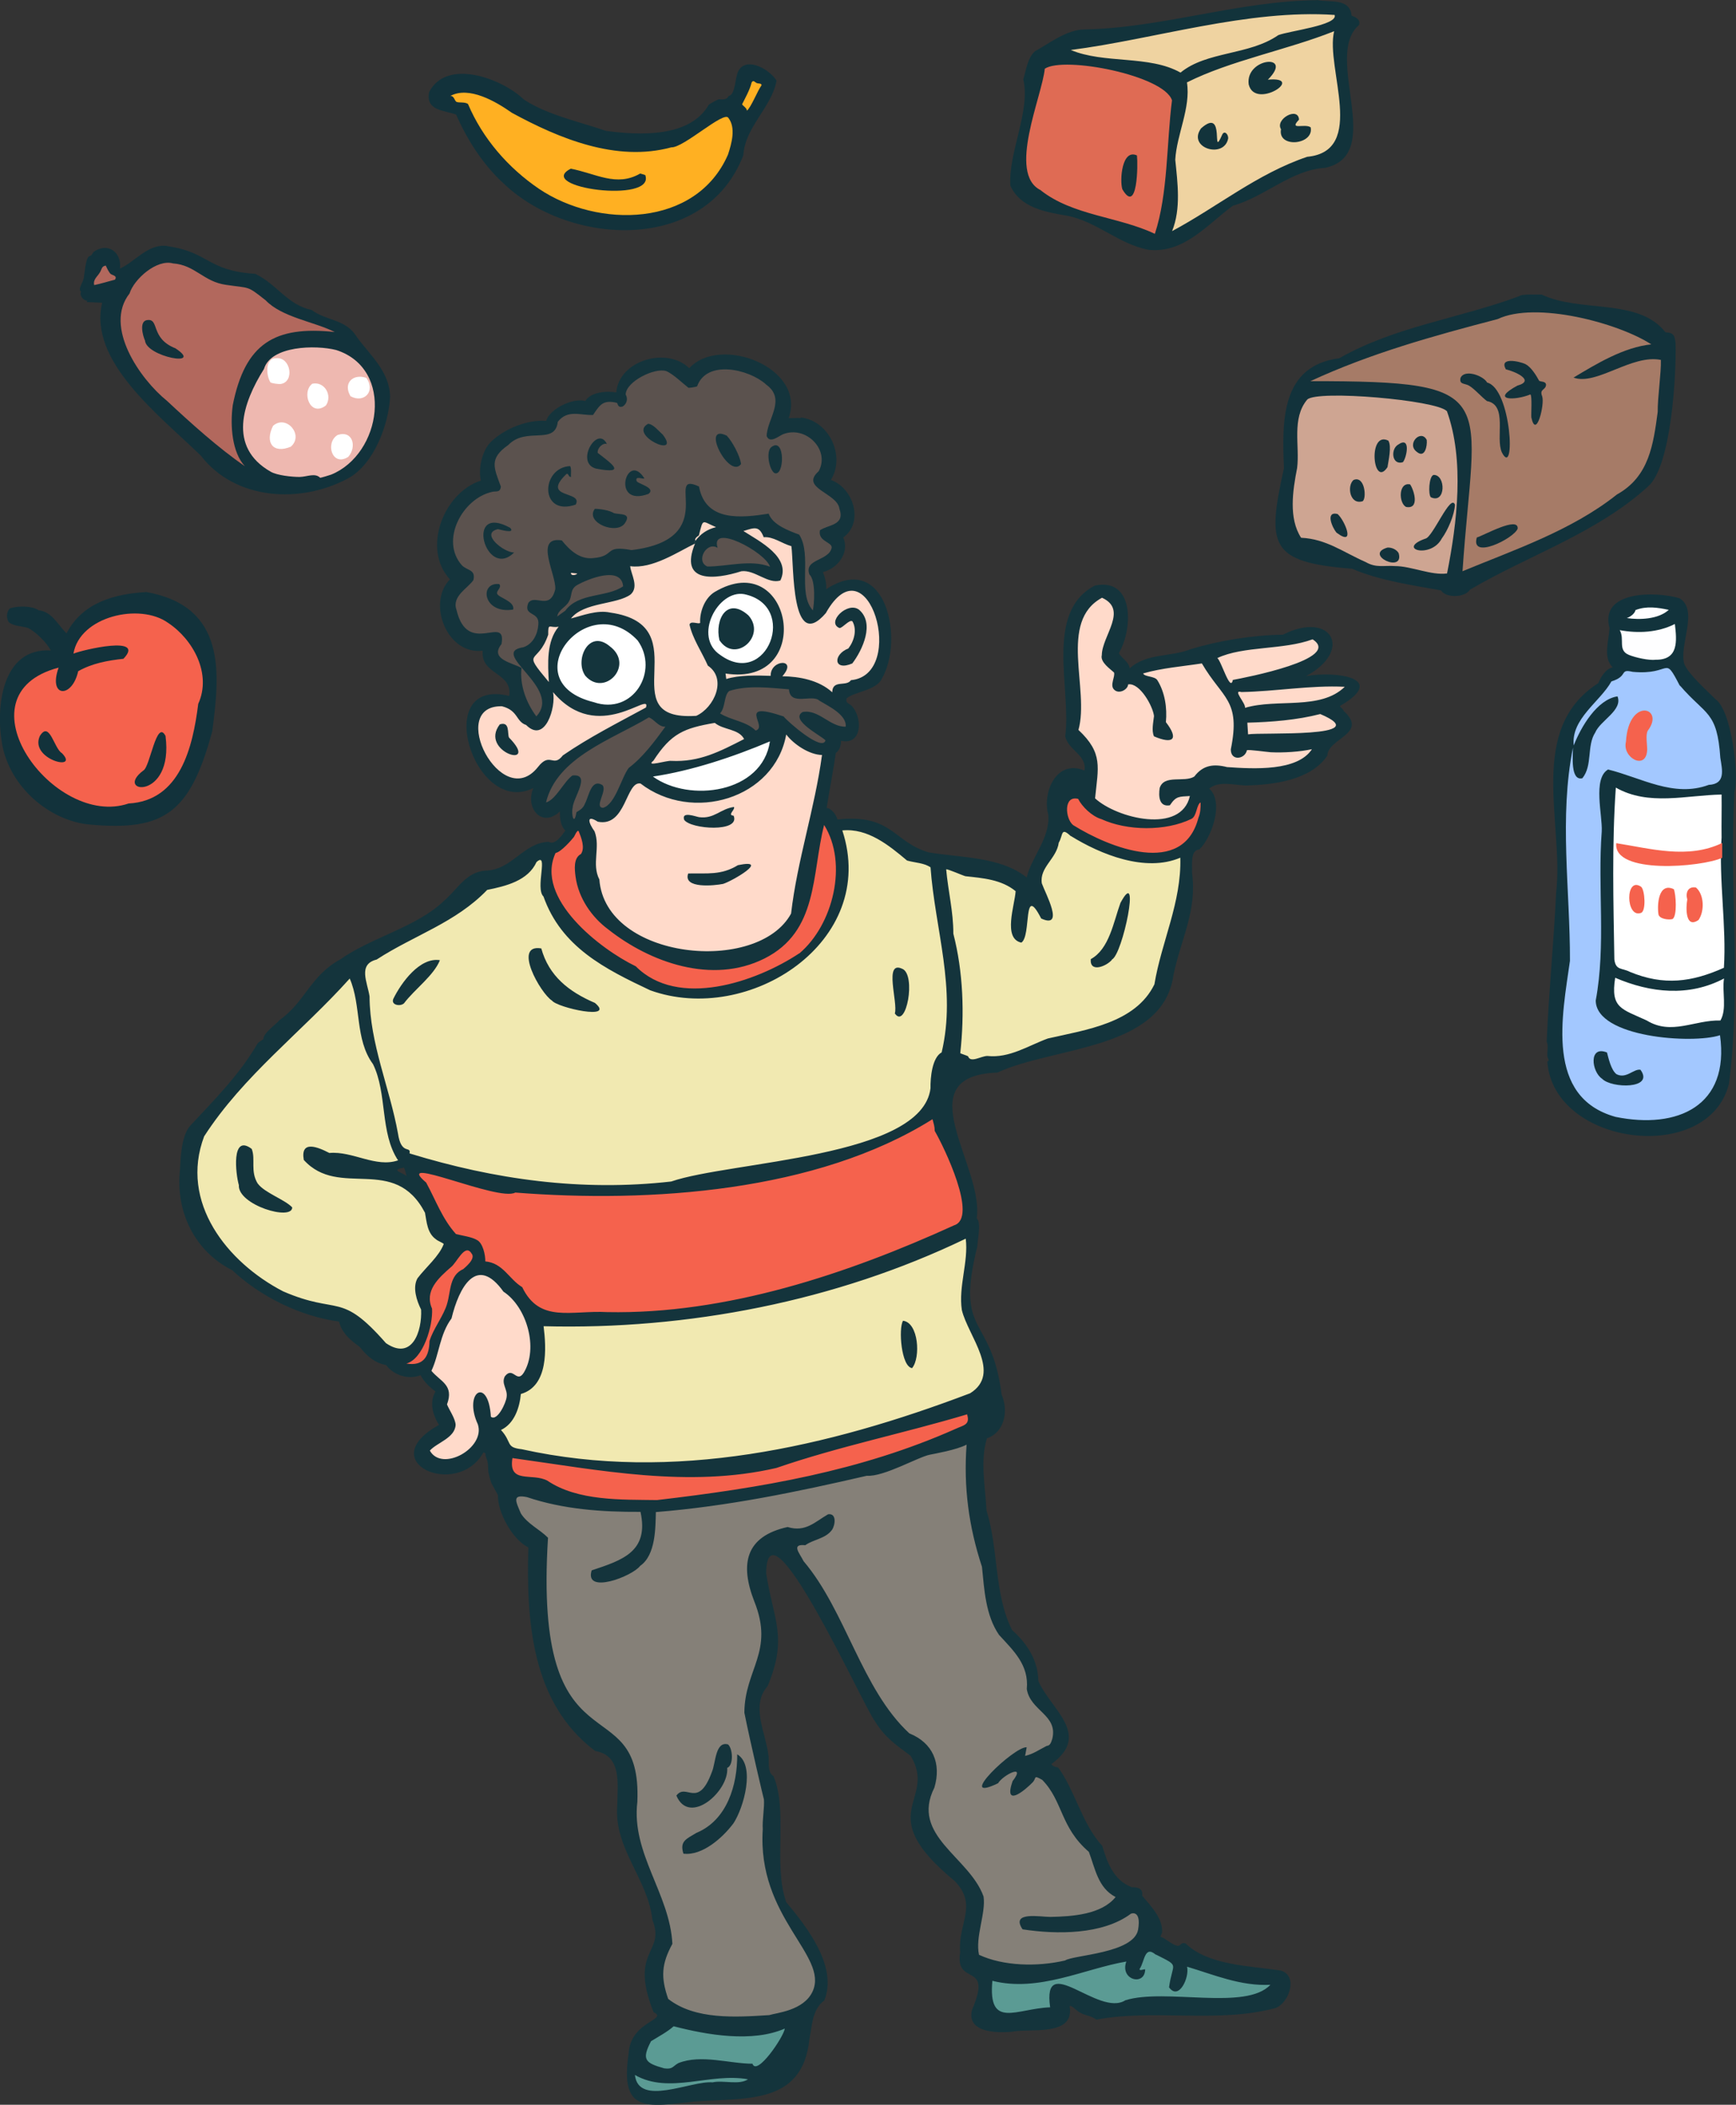 <?xml version="1.0" encoding="UTF-8"?>
<svg id="Layer_1" xmlns="http://www.w3.org/2000/svg" version="1.1" viewBox="0 0 164.98 200">
  <rect x="0" y="0" width="164.98" height="200" fill="#333333" stroke="none"/>
  <!-- Generator: Adobe Illustrator 29.1.0, SVG Export Plug-In . SVG Version: 2.1.0 Build 142)  -->
  <g>
    <g>
      <path d="M95.85,191.6c-.61,0-1.06-.17-1.38-.51-.47-.52-.62-1.43-.49-2.88l.03-.36.35.09c.78.2,1.58.3,2.45.3h0c1.02,0,2.1-.14,3.4-.42l.3-.06.22,1.03-.31.06c-.4.08-.52.7-.35,1.87l.05.34h-.34c-.77.04-1.53.18-2.2.31-.63.12-1.22.23-1.74.23h0Z" fill="#5b9b94"/>
      <path d="M115.82,190.18c-.9,0-1.85-.04-2.77-.08-.49-.02-.98-.04-1.46-.06h-.3l.03-1.15.35.06c.13,0,.26-.09.38-.25.34-.44.57-1.27.46-1.72l.39-.37c.52.16,1.04.33,1.55.5,1.94.63,3.76,1.22,5.77,1.22.17,0,.34,0,.5-.02l.24.52c-1.12,1.19-3.22,1.35-5.12,1.35h-.02Z" fill="#5b9b94"/>
      <path d="M105.91,190.67c-1.03,0-2.22-.57-3.26-1.07-.82-.39-1.59-.77-2.09-.77-.05,0-.09,0-.13,0l-.3.06-.22-1.02.3-.06c1.01-.22,2.02-.51,2.98-.78,1.31-.37,2.54-.72,3.78-.93l.52-.09-.18.5c-.14.38-.12.71.06.96.14.2.38.33.61.33.22,0,.37-.1.46-.28h-.05c-.19,0-.29-.1-.34-.15-.04-.06-.1-.18-.06-.36l.02-.05.03-.04c.11-.16.2-.42.29-.66.18-.51.38-1.1.94-1.1.22,0,.46.1.73.33l.24.12c1.48.75,1.7.86,1.42,1.98-.07.28-.18.66-.26,1.19.09.1.18.16.25.18l.27.04-.02,1.07h-.31c-.43-.02-.85-.03-1.26-.03-1.43,0-2.46.11-3.26.35-.33.2-.72.3-1.15.3v-.02Z" fill="#5b9b94"/>
      <path d="M62.34,199c-1.39,0-2.17-.6-2.3-1.79l.46-.3c.9.51,1.9.74,3.18.74.93,0,1.86-.12,2.85-.25.98-.13,2-.26,3-.26.58,0,1.12.05,1.62.14l.12.56c-.45.3-.99.34-1.42.34-.24,0-.5-.02-.74-.03-.23-.02-.47-.02-.7-.02-.26,0-.46.02-.63.06h-.1c-.06,0-.13,0-.2,0-.59,0-1.4.18-2.26.37-.99.22-2.02.45-2.9.45v.02Z" fill="#5b9b94"/>
      <path d="M63.44,196.87c-.1,0-.22,0-.34-.02h-.05c-1.08-.31-1.66-.56-1.89-1.07s.02-1.15.43-1.96l.04-.07.07-.05c.15-.1.32-.19.5-.3.55-.33,1.18-.7,1.61-1.08l.12-.11.16.04c2.46.65,4.54.96,6.35.96h0c1.56,0,2.91-.24,4-.72l.06-.02h.42l-.04.35c-.09.7-2.06,3.84-3.1,3.84-.1,0-.32-.02-.47-.25-.7-.02-1.4-.1-2.15-.2-.82-.1-1.68-.22-2.5-.22s-1.49.11-2.06.34c-.14.08-.23.15-.33.22-.2.16-.41.33-.85.33h.02Z" fill="#5b9b94"/>
      <path d="M69.91,191.92c-1.87,0-4.6-.18-6.6-1.74l-.07-.06-.03-.09c-.74-2.13-.65-3.5.38-5.41-.12-2.04-.91-3.96-1.67-5.82-.98-2.38-1.99-4.85-1.65-7.64.18-4.42-1.32-5.52-3.22-6.92-2.73-2-6.11-4.49-5.28-18.02-.27-.26-.58-.48-.9-.72-.59-.43-1.2-.88-1.62-1.54l-.02-.02-.12-.28c-.28-.66-.49-1.14-.25-1.5.13-.19.36-.29.68-.29.17,0,.37.02.61.07h.03c2.8.95,6.04,1.4,10.2,1.4h.74l.06.25c.87,3.97-1.81,4.91-4.69,5.86-.03.15-.04.32.03.42.08.11.29.18.58.18,1.2,0,3.1-.94,3.49-1.46l.03-.04.04-.03c1.26-.87,1.31-3.07,1.35-4.54l.02-.61.28-.02c6.45-.51,12.66-1.74,20.01-3.44h.23c.98,0,2.57-.7,3.85-1.26.8-.35,1.49-.65,1.92-.74l.21-.04c.61-.12,2.17-.42,3.03-.8v-.11h.65l-.02.33c-.28,3.9.19,7.65,1.45,11.5v.03l.06.58c.19,2.02.38,4.12,1.5,5.77.13.14.26.28.38.42,1.24,1.34,2.51,2.71,2.32,4.91.14.8.66,1.31,1.22,1.86.73.7,1.54,1.51,1.18,2.97l-.03.1c-.09.29-.22.71-.7.79-.18.09-.34.18-.49.27-.5.28-.97.55-1.58.69l-.46.1.14-.81c-1.02.47-3.12,2.42-3.49,3.12.17-.03.45-.13.94-.36.37-.54,1.35-1.18,1.84-1.18.27,0,.38.17.42.24.12.25,0,.58-.4,1.11-.2.6-.19.84-.18.92.3-.04,1.02-.58,1.62-1.2.06-.07.09-.14.12-.22.04-.1.14-.34.42-.34.16,0,.32.07.72.3l.04.02.03.03c.93.95,1.39,2,1.84,3.02.55,1.25,1.12,2.54,2.58,3.8l.06.05.02.07c.12.32.23.66.34.98.42,1.3.83,2.51,2.06,3.14l.34.18-.24.3c-1.35,1.69-4.01,1.96-6.42,2.01h0c-.21,0-.43-.02-.69-.04-.3-.02-.66-.05-.98-.05-.79,0-.93.17-.94.2-.03.06,0,.22.14.47,1.15.18,2.29.26,3.38.26,2.78,0,5.05-.59,6.54-1.7.09-.06.25-.11.41-.11.22,0,.43.1.58.26.26.31.33.85.19,1.64-.3,1.81-3.27,2.36-5.45,2.76-.71.13-1.44.26-1.62.38l-.05.03-.06.02c-1.11.26-2.33.4-3.5.4-1.86,0-3.55-.33-4.88-.96l-.14-.06-.03-.14c-.22-.95,0-2.05.2-3.11.17-.9.33-1.74.23-2.42-.47-1.3-1.51-2.42-2.51-3.5-1.82-1.94-3.69-3.96-2.14-7.05.64-2.19-.16-3.93-2.21-4.75l-.06-.02-.04-.04c-2.52-2.33-4.13-5.66-5.68-8.89-1.27-2.64-2.59-5.38-4.39-7.5l-.02-.02-.02-.03c-.07-.14-.15-.28-.24-.42-.27-.46-.54-.9-.34-1.25.18-.32.6-.32.74-.32h.18c.32-.22.68-.35,1.02-.49.53-.21,1.03-.4,1.35-.84.15-.22.26-.71.14-.93-.02-.04-.05-.07-.14-.07h-.02c-.23.14-.46.28-.68.43-.7.46-1.42.93-2.37.93-.3,0-.59-.04-.9-.14-1.58.37-2.65,1.04-3.15,2-.59,1.11-.5,2.62.29,4.63,1.23,3.06.59,4.87-.08,6.8-.4,1.15-.82,2.34-.84,3.87.52,2.64,1.69,7.59,1.83,8.14l.02.02v.09c.04.41,0,.9-.05,1.43-.04.49-.08,1-.06,1.39v.05c-.3,4.58,1.63,7.69,3.19,10.19,1.28,2.05,2.29,3.67,1.54,5.33-.76,1.67-2.76,2.1-3.84,2.32-.2.04-.38.08-.47.11h-.04l-.14.02c-1.01.06-2.06.13-3.13.13l-.02-.03Z" fill="#858078"/>
      <path d="M61.27,139.26c-4.05,0-7.99-.42-11.73-1.25-1.04-.13-1.26-.37-1.52-.94-.12-.26-.26-.57-.64-.98l-.28-.31.38-.18c1.34-.63,1.65-2.42,1.71-3.17l.02-.21.2-.06c1.77-.5,2.4-2.5,1.94-6.1l-.05-.36h.36c.78.03,1.57.04,2.35.04,13.33,0,26.33-2.88,37.63-8.32l.44-.22v.48c.14,1.1-.03,2.24-.19,3.34-.17,1.13-.34,2.3-.18,3.42.15.64.51,1.4.9,2.19.96,2.01,2.16,4.51-.26,6.02l-.02.02h-.03c-11.67,4.44-21.83,6.59-31.04,6.59h.02Z" fill="#f1e9b1"/>
      <path d="M92.42,100.99c-.3,0-.54-.14-.66-.38-.07-.03-.19-.07-.27-.1-.38-.14-.51-.18-.54-.38v-.08c.45-3.98.22-7.87-.65-11.24v-.08c0-1.25-.19-2.5-.38-3.7-.12-.78-.24-1.58-.31-2.38l-.02-.14.18-.2h.16c.16,0,.45.1,1.24.42.24.1.54.22.62.24l.29.03c1.61.18,3.27.36,4.62,1.46l.12.1v.16c-.03.33-.11.76-.2,1.22-.3,1.62-.49,2.98.34,3.31.2-.3.29-1.18.34-1.73.1-.99.18-1.71.71-1.71.34,0,.65.34,1.13,1.26.24.1.38.12.46.12.02,0,.07,0,.09-.02.2-.31-.42-1.76-.7-2.38-.13-.3-.24-.54-.3-.73v-.02l-.02-.02c-.15-.98.34-1.67.82-2.35.36-.51.7-1,.79-1.62v-.06l.04-.06c.1-.18.17-.37.22-.54.09-.29.2-.64.58-.64.22,0,.44.13.8.46,1.54.94,4.54,2.51,7.5,2.51h0c.95,0,1.82-.17,2.6-.5l.42-.18.02.46c.07,2.69-.66,5.19-1.36,7.62-.42,1.46-.86,2.96-1.11,4.47v.04l-.02.04c-1.66,3.44-5.8,4.34-9.13,5.06-.4.09-.8.18-1.18.26-.46.18-.94.38-1.39.58-1.23.55-2.5,1.12-3.92,1.12-.18,0-.37,0-.54-.03-.16,0-.38.08-.59.14-.27.09-.54.18-.8.18h.02Z" fill="#f1e9b1"/>
      <path d="M57.74,112.94c-6.1,0-12.29-.99-18.91-3.02l-.27-.08s.06-.3.06-.3h0c-.42-.14-.89-.4-1.1-1.76-.29-1.6-.74-3.22-1.18-4.79-.74-2.66-1.51-5.42-1.53-8.26-.04-.26-.11-.55-.18-.83-.28-1.13-.63-2.54,1.04-2.98,1.26-.82,2.58-1.5,3.86-2.16,2.39-1.23,4.65-2.4,6.55-4.38l.06-.07.1-.02c1.86-.38,3.75-.89,4.47-2.48l.02-.06.05-.04c.21-.18.38-.27.54-.27.13,0,.24.05.32.14.21.23.18.66.1,1.46-.07.67-.18,1.69.11,1.95l.06.05.02.07c1.71,4.83,6.11,6.91,9.98,8.73,1.38.5,2.9.76,4.46.76,4.65,0,9.31-2.3,11.89-5.84,1.47-2.03,2.92-5.37,1.49-9.73l-.12-.37.38-.04c.17-.02.34-.02.5-.02,2.35,0,4.36,1.67,5.83,2.91.21.06.44.1.67.14.54.1,1.11.21,1.57.53l.12.09v.14c.15,1.88.46,3.77.76,5.6.64,3.9,1.3,7.94.31,12.11l-.03.14-.12.06c-.65.35-.92,1.86-.89,3.13v.05c-.59,4.96-10.07,6.47-17.69,7.69-3,.48-5.58.89-7.16,1.43h-.03l-.03.02c-2,.22-4.05.34-6.09.34v-.03Z" fill="#f1e9b1"/>
      <path d="M38.06,128.46c-.48,0-1.01-.19-1.57-.58l-.03-.02-.02-.03c-2.72-3.1-3.68-3.27-5.42-3.58-1.02-.18-2.27-.41-4.22-1.25-5.4-2.8-10.09-8.72-7.68-15.13v-.03l.03-.02c2.42-3.74,5.62-6.84,8.73-9.84,1.72-1.66,3.5-3.38,5.12-5.18l.32-.36.19.44c.5,1.14.66,2.39.81,3.6.21,1.63.41,3.18,1.36,4.47l.02.02.02.02c.66,1.34.86,2.87,1.04,4.35.22,1.74.43,3.4,1.33,4.76l.22.34-.38.13c-.4.14-.82.21-1.29.21-.84,0-1.69-.23-2.5-.46-.8-.22-1.63-.45-2.44-.45-.12,0-.25,0-.37.02h-.09l-.08-.03c-.27-.14-1.1-.57-1.62-.57-.22,0-.29.08-.3.1-.06.07-.14.25-.07.71,1.41,1.5,3.15,1.56,4.99,1.62,2.37.07,4.82.15,6.5,3.4l.02.04v.05c.03.13.06.26.07.38.12.74.24,1.51.85,1.94l.02.02c.06.05.22.13.34.18.24.12.4.2.48.34l.06.13-.05.13c-.31.84-1,1.58-1.66,2.31-.31.34-.61.67-.86,1-.46.83.1,2.14.36,2.67l.03.06v.06c.06,1.07-.17,2.62-.97,3.46-.36.38-.79.57-1.28.57h-.02Z" fill="#f1e9b1"/>
      <path d="M39.14,129.92c-.18,0-.37-.02-.57-.05l-.03-.6c1.33-.38,2.29-3.22,2.22-4.85-.79-1.88.75-3.25,1.89-4.25.15-.11.34-.37.51-.61.38-.52.77-1.06,1.26-1.06.17,0,.42.07.63.39.13.14.19.32.18.51-.02.51-.5.99-.94,1.36l-.05.04-.04.04-.06.02c-.84.37-.99,1.22-1.15,2.11-.06.32-.11.65-.21.95-.15.59-.52,1.25-.87,1.88-.31.57-.64,1.15-.8,1.66-.06,1.62-.72,2.45-1.99,2.45h0l.02-.02Z" fill="#f5624d"/>
      <path d="M109.56,81.33c-3.2,0-6.74-2.06-7.75-2.69h-.02l-.02-.02c-.57-.46-.86-1.6-.59-2.35.16-.46.52-.72.98-.72.11,0,.24.02.36.05l.14.03.06.13c.34.66,1.2,1.52,2.01,1.77l.22.06v.03c1.14.49,2.55.75,4,.75,1.54,0,3.01-.3,4.13-.86.15-.07.26-.41.34-.68.11-.36.22-.74.54-.89l.43-.21v.48c.02.42,0,1.05-.22,1.57-.6,2.31-2.2,3.54-4.62,3.54h0Z" fill="#f5624d"/>
      <path d="M62.44,142.83c-.31,0-.62,0-.94,0-3.25-.02-6.93-.06-9.64-1.88-.42-.22-.95-.26-1.46-.3-.7-.06-1.37-.1-1.76-.6-.27-.34-.35-.86-.23-1.56l.05-.3.3.04c1.08.15,2.17.31,3.26.47,4.46.66,9.07,1.34,13.61,1.34,2.94,0,5.58-.28,8.08-.86,3.54-1.22,7.18-2.16,10.69-3.07,2.45-.63,4.98-1.29,7.45-2.03l.04-.02h.27l.07.22c.34,1.1-.34,1.36-.9,1.58-.12.05-.25.1-.38.16-8.74,3.9-17.7,5.53-28.46,6.79h-.05Z" fill="#f5624d"/>
      <path d="M53.92,125.06c-1.7,0-3.42-.31-4.53-2.54-.47-.3-.84-.69-1.2-1.06-.62-.65-1.15-1.21-2.1-1.3l-.3-.02.02-.3c.02-.56-.22-1.53-.6-1.74-.31-.2-.9-.32-1.38-.42-.22-.05-.42-.09-.58-.13l-.09-.02-.06-.06c-.96-1.07-1.54-2.26-2.14-3.51-.22-.46-.45-.93-.7-1.38-.62-.53-.81-.83-.7-1.12.05-.14.19-.3.57-.3.59,0,1.86.38,3.33.82,1.79.54,3.82,1.16,4.9,1.16.3,0,.42-.05.48-.08l.08-.05h.1c2.74.22,5.49.34,8.17.34,9.01,0,21.77-1.26,31.3-7.25l.36-.22.1.41c.02.08.04.15.06.22.08.28.15.55.16.88.76,1.34,3.28,6.48,2.5,8.51-.16.42-.45.7-.85.83-12.25,5.57-22.76,8.28-32.13,8.28h0c-.32,0-.63,0-.95,0-.26-.02-.5-.02-.78-.02-.54,0-1.07.02-1.59.05-.5.02-.96.05-1.42.05h0Z" fill="#f5624d"/>
      <path d="M66.05,94.24c-2.39,0-4.34-.73-5.78-2.16-3.34-1.62-9.83-6.62-7.72-11.16l.07-.15.17-.02c.34-.05,1.23-.99,1.54-1.4,0,0,.02-.04.04-.09.14-.29.3-.62.6-.62.1,0,.18.03.26.1l.06.05.06.18c.25.66.62,1.66.14,2.35l-.04.06-.06.03c-.55.29-.42,1.3-.35,1.84.25,1.82,1.33,3.57,2.97,4.79,3.07,2.42,6.68,3.8,9.91,3.8,1.65,0,3.2-.35,4.6-1.06,3.78-1.9,4.31-5.35,4.87-9.01.18-1.15.36-2.35.66-3.5l.56-.09c1.13,1.8,1.46,4.18.93,6.69-.49,2.34-1.66,4.46-3.24,5.83v.02l-.14.1c-2.47,1.63-6.42,3.38-10.09,3.38v.02Z" fill="#f5624d"/>
      <path d="M66.62,75.45c-1.78,0-3.51-.51-4.74-1.41l.14-.56c4.1-.61,8.27-2.14,11.05-3.31l.42.33c-.5,3.42-3.81,4.95-6.86,4.95Z" fill="#fff"/>
      <path d="M70.53,63.31c-.74,0-1.49-.27-2.24-.82-1.13-.74-1.55-2.05-1.11-3.51.42-1.39,1.68-2.87,3.21-2.87.14,0,.27.02.41.04,2.42.51,3.1,2.39,2.96,3.85-.17,1.61-1.35,3.31-3.22,3.31Z" fill="#fff"/>
      <path d="M118.01,67.22c0-.11-.21-.42-.31-.6-.26-.42-.45-.72-.3-.98.03-.06.14-.21.38-.21.06,0,.14,0,.22.03,1.33-.03,2.69-.14,4.01-.26,1.52-.14,3.1-.27,4.65-.27.39,0,.78,0,1.15.02l.2.53c-1.53,1.49-3.76,1.57-5.92,1.65-1.26.05-2.57.1-3.69.42l-.47.14.08-.48h0Z" fill="#ffdaca"/>
      <path d="M118.2,68.37h.32c2.8-.07,4.98-.33,6.86-.82l.1-.02.1.04c1.28.54,1.77.96,1.67,1.43-.16.82-2.16.98-6.58,1.02-.94,0-1.76.02-2.01.06l-.34.06-.12-1.78h0Z" fill="#ffdaca"/>
      <path d="M116.98,65.19c-.38,0-.6-.48-1.03-1.47-.15-.34-.38-.87-.47-.96l-.32-.31.39-.21c1.36-.64,3.09-.82,4.77-.99,1.49-.15,3.03-.32,4.32-.79l.14-.06.13.08c.54.34.77.74.68,1.17-.1.5-.62,1.27-4.03,2.26-1.73.5-3.52.86-4.17.98-.1.25-.27.31-.41.31h0Z" fill="#ffdaca"/>
      <path d="M109.65,78.18c-2.02,0-4.52-.9-5.81-2.09l-.11-.1.02-.15c.03-.34.07-.67.1-.98.26-2.27.39-3.41-1.58-5.26l-.14-.13.05-.18c.38-1.34.23-3.01.09-4.78-.26-3.16-.54-6.43,2.3-7.97l.14-.07.14.06c1.94.89,1.26,2.54.7,3.88-.26.64-.54,1.3-.54,1.86v.08c-.1.36.5.86.82,1.13.1.09.19.16.25.22l.06.05.02.07c.09.25.02.52-.06.79-.09.34-.14.59-.02.71.07.08.16.11.26.11.26,0,.54-.22.56-.39l.02-.24.24-.03s.1,0,.15,0c1.31,0,2.52,2.3,2.63,3.29v.06c-.02.1-.03.22-.05.33-.06.43-.14.96-.02,1.33.58.23.9.29,1.07.29.11,0,.17-.02.18-.03,0,0,.1-.27-.61-1.18l-.07-.1v-.12c.14-1.42-.14-2.8-.77-3.81-.06-.09-.36-.16-.54-.2-.35-.09-.72-.18-.82-.5l-.09-.3.3-.09c1.32-.38,2.71-.57,4.06-.74.52-.07,1.04-.14,1.56-.22l.21-.03.1.18c.52.9,1.02,1.55,1.47,2.13,1.22,1.6,2.04,2.66,1.32,6.23,0,.17.04.3.12.37.07.07.17.09.23.09h0c.23,0,.5-.18.57-.46l.02-.12.1-.07c.09-.06.19-.07.34-.07.31,0,.95.07,1.46.14.29.03.56.06.66.07.24.02.49.02.74.02,1.06,0,2.22-.11,3.1-.3l.32.47c-.86,1.31-2.74,1.94-5.74,1.94-.94,0-1.84-.06-2.61-.11h-.05c-.38-.1-.72-.15-1.02-.15-.73,0-1.3.3-1.78.93l-.03.05-.05.03c-.45.29-1.04.3-1.6.31-.84.02-1.36.06-1.54.59-.08.54-.03.96.13,1.15.05.06.13.13.32.13h.05c.55-.78.93-.83,1.74-.88.1,0,.2,0,.31-.02l.42-.03-.09.41c-.35,1.59-1.67,2.46-3.71,2.46l-.02-.03Z" fill="#ffdaca"/>
      <path d="M65.48,68.35c-1.33,0-2.26-.29-2.83-.89-.85-.87-.8-2.21-.76-3.62.08-2.44.16-4.75-3.93-5.33-.23-.05-.46-.07-.7-.07-.76,0-1.58.24-2.29.45-.22.06-.44.13-.64.18l-.32-.49c.78-1,2.23-1.31,3.5-1.59.89-.19,1.72-.38,2.22-.74.39-.38.26-.91.03-1.63-.09-.28-.17-.54-.19-.78l-.03-.38.38.06c.15.02.3.03.46.03,1.46,0,3.12-.89,4.46-1.6.38-.2.74-.39,1.06-.55l.42.39c-.41,1.01-.48,1.76-.18,2.19.24.35.74.54,1.49.54.93,0,1.99-.28,2.72-.5h.06c.08-.02.16-.02.24-.02.6,0,1.17.26,1.71.52.49.22.94.44,1.37.44.07,0,.14,0,.2-.02.62-1.52-1.02-2.68-2.9-3.83-.2-.12-.38-.23-.55-.34l.08-.55.17-.05c.39-.12.7-.22.98-.22.58,0,.87.4,1.07.84.56.02,1.08.26,1.58.49.32.15.62.3.94.38l.2.06.02.2c.05.34.07.87.11,1.5.1,1.82.3,5.6,1.37,5.6h0c.22,0,.61-.15,1.23-.87.85-1.5,1.76-2.26,2.71-2.26,1.67,0,2.82,2.42,2.92,4.66.09,1.98-.61,4.15-2.82,4.44-.26.28-.65.32-.97.35-.5.05-.65.08-.66.51l-.52.22c-1.26-1.16-3.17-1.42-4.54-1.44l-.23-.51c.38-.44.41-.67.39-.72,0-.02-.06-.03-.14-.03-.14,0-.38.07-.58.26-.11.12-.25.33-.24.65v.33l-.32-.02c-.39-.02-.86-.03-1.35-.03-1.21,0-2.11.1-2.77.31l-.35.11-.18-1.3.41.06c.38.06.75.09,1.1.09,1.31,0,2.39-.42,3.11-1.23.62-.7.97-1.68.97-2.74,0-2-1.22-4.12-3.48-4.12-.82,0-1.7.28-2.63.83-.83.5-1.28,1.74-1.22,2.65v.1l-.05.09c-.06.09-.17.18-.39.18-.1,0-.19-.02-.3-.03-.08-.02-.16-.02-.22-.03.21.78.59,1.51,1,2.29.22.42.45.86.65,1.3.52.38.85.9.95,1.51.22,1.39-.77,3.1-2.17,3.74l-.05.02h-.06c-.25.02-.5.03-.72.03h0v-.05Z" fill="#ffdaca"/>
      <path d="M78.1,70.9c-1.05,0-3.33-2.05-3.81-2.57-.9-.3-1.54-.46-1.91-.46-.16,0-.2.03-.2.03,0,.06.07.3.11.44.1.33.22.7.06,1.01-.09.17-.25.29-.46.34l-.18.05-.13-.13c-.46-.46-1.11-.7-1.82-.94-.51-.18-1.04-.36-1.5-.65l-.31-.19.25-.27c.21-.23.29-.59.36-.96.1-.44.19-.9.54-1.2l.05-.04.06-.02c.76-.24,1.64-.36,2.69-.36.82,0,1.63.07,2.42.14.23.02.46.04.69.06l.27.02.02.27c.02.46.22.62.8.62.16,0,.33,0,.49-.02.18,0,.35-.02.52-.02.3,0,.68.03.95.28.11.06.23.14.37.22.94.54,2.38,1.37,2.26,2.54l-.03.26h-.34c-.76,0-1.4-.38-2.02-.75-.56-.34-1.09-.66-1.66-.66-.08,0-.16,0-.25.02-.07.05-.1.1-.1.14,0,.38,1.11,1.14,1.66,1.5.4.26.62.42.74.55l.1.12-.04.15c-.07.31-.32.5-.65.5h.02Z" fill="#5b524e"/>
      <path d="M49.41,63.74c-.17-.1-.42-.2-.69-.3-.7-.27-1.49-.58-1.66-1.23-.1-.34.02-.72.31-1.13.07-.47,0-.61-.03-.64-.03-.04-.12-.06-.26-.06-.16,0-.36.03-.57.06-.27.04-.58.08-.9.08-1.31,0-2.14-.82-2.54-2.49-.38-1.1.45-1.89,1.06-2.46.22-.21.42-.4.55-.58.08-.41-.05-.47-.4-.65-.2-.1-.42-.21-.62-.42-.92-1.04-1.17-2.46-.7-3.92.58-1.78,2.07-3.22,3.71-3.58.13-.03.25-.04.35-.04.07,0,.18,0,.2-.02h0s.02-.02.03-.1l-.09-.24c-.59-1.59-.98-2.65.92-3.98.87-.89,1.98-.94,2.87-.98,1.08-.05,1.61-.11,1.72-1.02v-.09l.06-.06c.62-.78,1.36-.88,1.87-.88.27,0,.55.03.82.06.26.02.5.06.74.06.47-.7.86-1.25,1.75-1.25.22,0,.47.03.76.1l.05.02.05.03c.11.07.15.18.18.26,0,.02.02.05.02.07,0,0,.02,0,.04,0,.25-.19.26-.49.14-.69l-.05-.08v-.09c.04-1.31,2.4-2.59,3.74-2.59.19,0,.36.02.51.07.54.22,1.2.78,1.72,1.22.15.13.29.25.41.34.13-.02.34-.05.47-.08.45-1.08,1.47-1.67,2.89-1.67s3.06.6,4.06,1.46h0c1.54,1.1,1.02,2.52.61,3.66-.19.51-.37,1-.39,1.45.04.07.08.07.11.07.18,0,.46-.17.66-.29.14-.08.26-.15.36-.19.34-.14.69-.2,1.05-.2,1.06,0,2.1.61,2.66,1.55.5.84.51,1.79.06,2.61l-.02.05-.04.03c-.19.17-.42.42-.41.63.02.31.52.64,1,.97.64.42,1.36.91,1.47,1.64.17.48.18.87.02,1.19-.24.51-.8.71-1.3.9-.22.08-.42.15-.58.24-.02.31.2.46.54.68.28.18.59.38.6.76v.05c-.12.74-.8,1.07-1.34,1.34-.71.35-.96.53-.82,1,.76.84.44,3.3.36,3.65l-.53.14c-.86-.95-.84-2.43-.82-3.87.02-1.19.04-2.43-.46-3.29-.99-.37-2.37-.9-2.89-1.9-.77.12-1.64.23-2.49.23-2.42,0-3.8-.96-4.22-2.93-.3-.13-.47-.16-.56-.16-.04,0-.06,0-.07.02-.09.1-.07.58-.06.92.07,1.64.2,4.69-5.43,5.36h-.1c-.46-.09-.81-.13-1.08-.13-.46,0-.59.1-.81.28-.28.23-.63.52-1.66.61-.1.02-.21.02-.31.02-1.26,0-2.19-.9-2.87-1.71-.08,0-.16-.02-.23-.02-.38,0-.49.14-.52.18-.3.4,0,1.5.26,2.38.19.7.38,1.36.34,1.83v.05c-.22.92-.66,1.34-1.37,1.34-.18,0-.34-.02-.5-.05-.14-.02-.27-.04-.38-.04-.16,0-.25.03-.33.13-.15.4-.06.46.26.64.33.19.82.49.73,1.3-.06.9-.51,2.02-1.62,2.41h-.02l-.03.02c-.44.06-.63.18-.66.26-.09.23.49.92.7,1.18l.19.23-.42.37-.19-.11.02.02Z" fill="#5b524e"/>
      <path d="M67.23,90.71c-4.96,0-10.17-2.42-10.56-7.04-.41-.83-.35-1.68-.3-2.5.05-.7.1-1.38-.14-2.01-.27-.38-.66-1.02-.46-1.4.08-.15.23-.24.42-.24s.43.1.75.3c.11.02.22.03.33.03,1.06,0,1.55-1.06,2.03-2.07.39-.83.76-1.62,1.47-1.62.06,0,.11,0,.17.02l.07.02.06.05c1.5,1.16,3.33,1.77,5.28,1.77,4.78,0,7.53-3.24,8.07-6.25l.05-.26h.42l.1.12c.66.88,2.06,1.83,3.17,1.84h.35l-.05.35c-.34,2.47-.9,4.9-1.44,7.26-.58,2.54-1.19,5.18-1.5,7.81v.06l-.03.06c-1.26,2.3-4.42,3.74-8.24,3.74h-.02Z" fill="#ffdaca"/>
      <path d="M67.15,54.13l-.06-.02c-.51-.22-.76-.71-.65-1.29.12-.59.64-1.2,1.3-1.2h.06c0-.18.06-.35.15-.48.11-.15.34-.34.78-.34,1.34,0,4.33,1.73,4.71,2.94l-.41.38c-.51-.2-1.12-.3-1.85-.3-.66,0-1.36.08-2.03.15-.66.07-1.29.14-1.89.14h-.14,0Z" fill="#5b524e"/>
      <path d="M62.06,72.87c-.3,0-.41-.14-.45-.26-.09-.25.12-.44.25-.54,1.78-2.71,3.14-3.18,6.02-3.69l.14-.02.11.1c.3.25.71.38,1.15.52.64.2,1.36.42,1.72,1.12l.23.45h-.43l-.04.02c-2.18,1.11-4.05,2.07-6.52,2.07-.15,0-.3,0-.46,0h-.05c-.14,0-.47.06-.76.12-.35.07-.69.14-.91.14h0Z" fill="#ffdaca"/>
      <path d="M65.83,51.55c-.24-.4.13-.72.32-.86l.05-.2c.2-.78.3-1.17.74-1.17.18,0,.37.09.65.22.15.07.34.17.58.26l-.05.58c-.76.18-1.31.55-1.79,1.18l-.27.36-.24-.39h.02Z" fill="#ffdaca"/>
      <path d="M54.56,78.12c-.11,0-.22-.06-.3-.15-.19-.24-.23-.86-.14-1.27.02-.34.2-.76.39-1.22s.51-1.22.38-1.43c-.03-.05-.14-.07-.28-.07h-.09c-.28.22-.58.62-.88,1.02-.5.67-1.03,1.38-1.67,1.54l-.5.13.12-.5c.84-3.51,4.37-5.34,7.48-6.95.87-.45,1.69-.87,2.42-1.32l.12-.07.14.04c.27.09.5.28.71.46.24.21.47.41.72.41l.3.49c-.94,1.28-2.1,2.86-3.5,3.94-.22.3-.43.79-.66,1.31-.48,1.09-1.02,2.32-1.92,2.57h-.1c-.29,0-.44-.14-.51-.24-.21-.3-.06-.72.09-1.16.09-.25.24-.7.16-.82-.08-.04-.16-.06-.22-.06-.3,0-.51.6-.69,1.09-.09.23-.17.46-.26.64-.18.46-.5.69-.81.88-.07.4-.18.76-.51.76h0Z" fill="#5b524e"/>
      <path d="M49.2,74.29c-1.16,0-2.4-.91-3.25-2.38-.86-1.49-1.05-3.07-.49-4.05.28-.48.88-1.06,2.15-1.06h.15c1,.26,1.36.78,1.65,1.18.2.29.34.5.68.61l.07.02.06.06c.28.28.53.42.76.42h0c.2,0,.4-.12.59-.35.57-.7.84-2.15.69-2.9l.54-.26c1.21,1.42,2.62,2.14,4.19,2.14,1.33,0,2.52-.5,3.3-.83.46-.19.75-.31.98-.31s.33.11.38.18c.14.18.08.42.03.57l-.04.12-.11.06c-.47.26-.94.51-1.42.77-2.15,1.16-4.38,2.35-6.41,3.74-.32.41-.62.58-.98.58-.13,0-.24-.02-.34-.04-.09-.02-.17-.03-.24-.03-.15,0-.38.06-.78.57-.63.79-1.35,1.2-2.16,1.2h0Z" fill="#ffdaca"/>
      <path d="M57.77,67.26c-.47,0-.97-.09-1.46-.26-2.49-.62-3.86-2.12-3.62-4.02.26-2.12,2.44-3.98,4.66-3.98,1.27,0,2.47.57,3.47,1.64l.02.02v.02c.95,1.31,1.08,3.02.34,4.45-.69,1.34-1.97,2.14-3.42,2.14Z" fill="#fff"/>
      <path d="M52.66,58.55c.05-.49.39-.78.7-1.05.19-.17.38-.33.46-.51v-.02l.02-.02c.08-.14.11-.3.14-.48.06-.36.15-.8.69-1.13.62-.35,2.08-1.01,3.24-1.01.98,0,1.55.48,1.63,1.34l.02.18-.14.1c-.7.49-1.59.67-2.46.86-1.18.25-2.3.48-2.98,1.39l-.02.03-.03.02c-.11.09-.24.18-.36.26-.13.09-.26.18-.38.28l-.5-.27v.02Z" fill="#5b524e"/>
      <path d="M54.49,54.96c-.19,0-.34-.06-.44-.18-.09-.11-.12-.26-.09-.41l.06-.27,1.36.17-.26.42c-.13.19-.42.28-.63.28Z" fill="#ffdaca"/>
      <path d="M51.92,65.02c-1.68-2.01-1.86-2.3-1.14-3.07.27-.29.67-.72,1.01-1.69,0-.52.02-.75.18-.9.09-.09.19-.13.33-.13.06,0,.12,0,.19.02.08.02.18.02.29.02.09,0,.17,0,.26-.02l.36-.06v.68h-.16c-.98,1.3-.86,3.27-.77,4.87v.06l-.54.22h0Z" fill="#ffdaca"/>
      <path d="M50.72,68.26c-1.1-1.5-1.64-3.25-1.47-4.82l.02-.12.35-.31.2.24c.09.1.18.21.26.31,1.11,1.3,2.64,3.1,1.11,4.72l-.26.27-.22-.3h0Z" fill="#5b524e"/>
      <path d="M42.32,138.97c-.78,0-1.39-.34-1.74-.97l-.1-.19.14-.16c.26-.3.63-.53,1.02-.78.67-.42,1.31-.82,1.35-1.48-.03-.34-.27-.78-.48-1.18-.13-.23-.24-.46-.31-.65l-.04-.11.04-.11c.43-1.18-.02-1.57-.69-2.16-.25-.22-.5-.44-.74-.73l-.13-.15.09-.18c.28-.58.46-1.24.65-1.93.28-1.04.58-2.12,1.26-3.06.33-1.34,1.26-4.3,3.07-4.3.78,0,1.58.57,2.39,1.7,2.39,1.66,3.38,5.7,1.95,8.06-.08.13-.33.52-.74.52h0c-.22,0-.41-.11-.56-.22-.1-.06-.2-.13-.26-.13-.06,0-.14.06-.24.18-.13.26-.06.47.06.82.1.29.21.61.15.99-.04.53-.75,2.24-1.58,2.24-.15,0-.29-.06-.42-.15l-.1-.09v-.14c-.1-1.52-.53-2.03-.72-2.03-.06,0-.12.06-.18.14-.19.3-.36,1.15.24,2.46l.02.03c.23.68.09,1.43-.41,2.11-.68.94-1.9,1.61-2.98,1.61h0Z" fill="#ffdaca"/>
    </g>
    <path d="M76.1,39.67c2.7.31,4.27,3.66,2.86,5.94,2.14.75,3.18,4.02,1.18,5.46.61,1.41-.48,2.92-1.93,3.29.19.54.36,1.05.3,1.63,5.7-3.74,7.48,4.86,5.26,8.56-.53,1.06-2.68,1.22-3.31,1.81-.14.46.24.48.42.66,1.11,1.06,1.12,3.83-.95,3.37-.02.46-.12.89-.5,1.16-.19,1.38-.66,3.86-.87,5.22.47.05.94.7,1.02,1.1,5.23-.56,5.3,2.15,8.69,3.13,2.98.5,6.82.39,9.3,2.38.44-1.91,2.26-3.78,2.05-5.98-.58-2.09.77-5.3,3.44-4.18.25-1.48-1.53-1.92-1.83-3.25.62-4.42-2.02-11.82,2.83-14.33,3.77-.78,3.61,4.16,2.27,6.42.25.5.93.78,1.03,1.45,1.63-1.48,3.91-1.05,5.84-1.84,2.66-.8,5.86-1.32,8.72-1.36,4.63-2.34,6.73,1.51,2.19,3.94,2.6-.5,7.92.09,3.26,2.82-.1.12.33.29.3.46,2.44,2.21-1.48,2.59-1.53,4.28-1.59,2.34-5.14,2.77-7.77,2.83-1.13-.05-2.59-.46-3.45.3,1.44,1.28.22,4.66-.94,5.78-.9.05-.66,1.54-.7,2.2.5,3.64-1.05,6.29-1.76,9.72-.99,7.18-11.37,6.78-16.74,9.28-8.76.3-1.22,8.93-1.96,13.85.46.39.07,2.06.06,2.66-2.15,8.61,1.34,6.39,2.31,14.1.66,1.5.3,3.57-1.4,4.14-.66,2.13-.15,4.6-.04,6.86,1.16,3.67.7,7.93,2.43,11.36,1.44,1.29,2.46,2.87,2.5,4.84,1.16,2.7,5.1,5.1,1.24,7.89.14.3.5.26.65.35,1.5,1.99,2.34,5.5,4.18,7.42.47,1.57,1.06,3.27,2.81,3.94.57-.02,1.1.14.98.8.86,1.02,1.97,2.16,1.9,3.49-.02.1-.18.38-.14.42.48.14,1.07.78,1.63.86.3.02.26-.38.74-.23,2.17,2.1,6.1,2.12,9.05,2.58,1.71.5.75,3.16-.55,3.57-5.46,1.46-11.49.06-16.98,1.09-.6-.46-1.18-.33-1.83-.86-.08-.05-.86-.81-.68-.22.26,2.7-3.82,1.88-5.51,2.23-1.48.14-4.38.07-3.78-2.12,2-4.65-1.67-2.09-1.14-5.44-.23-2.8,1.72-4.43-.52-6.76-8-6.58-1.58-7.57-4.19-11.9-1.42-1.06-2.42-1.72-3.39-3.28-1.11-1.43-10.25-21.73-10.34-14.06.7,4.49,2.08,6.06.14,10.72-1.62,1.82-.22,4.34.06,6.45.14.67-.16,1.68.5,2.11,1.4,3.3-.06,8.43,1.21,11.97,1.98,2.38,4.9,6.1,3.62,9.33-1.15.86-1.16,2.35-1.42,3.7-.65,6.26-6.07,5.55-10.92,5.91-4.57.51-7.1,1.12-6.26-4.55.15-3.1,3.85-3.22,2.37-3.94-2.38-5.99,1.18-5.56-.11-8.77-.42-3.9-3.68-6.78-3.34-10.89.02-2.06.46-4.71-2.1-5.16-6.09-4.58-6.54-12.4-6.35-19.34-1.49-.72-2.94-3.34-2.89-4.97-.02-.06-.5-.9-.6-1.1-.08-.16-.23-.74-.27-.92-.13-.53.02-.86-.22-1.48s.1-.33-.28-.57c-2.51,4.5-10.57.9-4.23-2.6-.61-.97-.93-2.16-.33-3.18-.55-.39-1.14-.97-1.42-1.55-1.11.46-2.54.03-3.28-.96-1.07-.2-1.79-.82-2.5-1.72-.86-.62-1.7-1.3-1.97-2.41-3.63-.49-7.44-2.34-10.16-4.89-3.56-1.78-5.38-5.55-4.96-9.49.06-.91.07-3.13.94-4.19,2.28-2.46,4.69-4.85,6.41-7.81.1-.2.55-.41.58-.44-.04-.58,1.14-1.36,1.55-1.84,2.46-1.76,2.88-4.18,5.78-5.77,2.99-2.1,7.26-3.07,9.81-5.53,1.3-1.1,2.1-2.75,3.95-2.89,2.53-.04,3.58-2.64,6.02-2.74.61.39,1.32-.7,1.59-1.07-.46-.42-.54-1.21-.52-1.82-1.73,1.65-3.34-.36-2.52-2.22-5.63,2.82-9.81-10.59-2.3-8.75.34-2.26-2.73-1.98-2.52-4.3-3.37.43-5.33-4.51-3.11-6.78-2.7-2.9-.59-8.26,2.94-9.38-.26-1.14.1-2.87.98-3.71,1.29-1.24,3.48-2.11,5.21-1.96.38-1.18,2.57-2.22,3.73-1.89.5-.86,2.02-.98,2.94-.82.27-3.06,4.82-4.38,6.94-2.3,2.94-3.22,11.15-.05,9.45,4.74.37.02.78-.04,1.15,0h0s0-.05,0-.05ZM72.78,36.51c-1.62-1.44-5.62-2.36-6.53.2-.11.06-.68.15-.82.14-.52-.4-1.46-1.32-2.12-1.59-1.09-.35-3.82.99-3.85,2.23.22.37.14.86-.27,1.13-.5.18-.47-.29-.56-.34-1.33-.32-1.62.19-2.27,1.15-1.15.06-2.41-.56-3.35.65-.27,2.27-2.99.43-4.7,2.2-1.85,1.29-1.38,2.14-.71,3.96-.07.6-.45.4-.84.5-2.82.63-4.96,4.62-2.86,6.98.5.51,1.33.38,1.09,1.4-.5.76-2.07,1.52-1.61,2.82,1.06,4.53,4.8.34,4.28,3.26-1.17,1.46,1.06,1.78,1.9,2.27-.18,1.62.44,3.29,1.41,4.6,2.54-2.7-4.64-6.05-1.22-6.57.9-.31,1.35-1.24,1.41-2.15.14-1.3-1.47-.76-.95-2.06.62-.88,2.05.78,2.56-1.3.11-1.37-2.06-5.07.62-4.64.73.9,1.68,1.83,3,1.68,2.14-.18.94-1.26,3.62-.76,8.69-1.03,2.94-7.66,6.42-6.04.62,3.38,4.04,2.98,6.62,2.58.38,1.06,1.9,1.62,2.9,1.99,1.26,1.96-.2,5.55,1.3,7.2.13-.58.3-2.82-.33-3.42-.54-1.5,1.9-1.26,2.12-2.56,0-.53-1.32-.58-1.12-1.63.76-.54,2.43-.45,1.85-2.06-.2-1.5-3.79-1.94-1.97-3.55,1.12-2.02-1.21-4.38-3.38-3.52-.39.15-1.25.93-1.56.18.02-1.62,1.92-3.51-.08-4.92h0ZM66.43,50.87c-.15.1-.46.3-.34.52.5-.67,1.11-1.09,1.96-1.3-1.38-.58-1.2-.89-1.63.78h0ZM78.48,58.26c-3.31,3.84-3.02-4.48-3.27-6.36-.9-.25-1.74-.94-2.63-.85-.44-1.13-.89-.91-1.93-.59,1.53.98,4.58,2.5,3.51,4.7-1.18.37-2.43-1.04-3.7-.88-2.55.81-5.95,1.15-4.41-2.63-1.63.79-4.07,2.44-6.16,2.15.06.74.86,1.94.05,2.68-1.31.98-4.45.72-5.68,2.29,1.06-.27,2.5-.84,3.74-.56,8.62,1.22-.17,10.37,8.17,9.81,1.71-.78,2.95-3.52,1.1-4.77-.57-1.3-1.44-2.54-1.74-3.89.08-.43.88,0,1.01-.18-.06-1.01.42-2.35,1.38-2.93,7.36-4.37,9.65,9.07,1.03,7.75l.07.52c1.2-.38,2.92-.35,4.22-.3-.04-1.59,2.64-1.7,1.11.04,1.63.02,3.48.37,4.74,1.52.03-1.24,1.34-.49,1.78-1.15,5.42-.5,1.61-13.49-2.39-6.37h-.02ZM73.17,53.84c-.45-1.4-5.74-4.19-4.97-1.78-1.05-.66-2.12,1.28-.98,1.77,1.82.02,4.11-.7,5.95.02h0ZM66.02,51.47v.07s.05-.05,0-.07ZM54.86,54.5l-.59-.07c-.07.32.49.23.59.07ZM53.72,58.03c1.27-1.74,3.97-1.24,5.5-2.32-.18-1.98-3.35-.7-4.4-.1-.66.41-.43.99-.73,1.5-.25.57-1.06.82-1.13,1.47.24-.19.51-.36.75-.54h0ZM68.47,62.25c4.41,3.19,7.46-4.7,2.26-5.79-2.49-.46-4.92,4.06-2.26,5.79ZM107.21,65.05c-.04.49-.89.95-1.34.47-.42-.42.13-1.22,0-1.62-.31-.3-1.34-.97-1.16-1.65.02-1.83,2.53-4.31.02-5.45-4.18,2.26-1.16,8.69-2.24,12.56,2.37,2.22,1.87,3.55,1.58,6.5,2.07,1.91,8.19,3.43,9.01-.22-1.02.07-1.3-.02-1.9.88-1.03.18-1.09-.86-.97-1.64.42-1.32,2.34-.49,3.29-1.09.83-1.1,1.85-1.22,3.11-.9,2.58.18,6.69.41,8.07-1.7-1.15.25-2.7.35-3.92.29-.34-.02-2.14-.28-2.26-.19-.18.86-1.54,1.06-1.53-.08.96-4.74-.78-4.79-2.75-8.17-1.88.29-3.78.43-5.58.95.1.33,1.09.25,1.34.63.73,1.16.95,2.65.82,4,1.26,1.63.69,2.13-1.13,1.35-.25-.54-.06-1.35,0-1.93-.1-.93-1.34-3.16-2.43-3.01h-.02ZM60.6,60.86c-4.77-5.1-11.97,3.93-4.18,5.86,3.72,1.29,6.27-2.94,4.18-5.86ZM53.08,59.55c-.88.16-.99-.45-.98.76-1.01,2.97-2.62,1.3.06,4.5-.1-1.73-.24-3.86.93-5.26h0ZM117.15,64.61c1.15-.21,10.49-2,7.59-3.86-2.78,1.03-6.57.61-9.05,1.78.39.31,1.22,3.26,1.47,2.1h0ZM127.8,65.26c-3.26-.16-6.55.44-9.82.5-.9-.26.42,1.05.34,1.5,3.06-.91,7.16.26,9.48-2h0ZM77.87,66.58c-.67-.66-2.79.56-2.89-1.08-1.83-.14-3.89-.42-5.68.16-.53.45-.33,1.53-.87,2.13,1.05.66,2.51.75,3.38,1.63,1.26-.35-1.94-2.89,2.66-1.34.41.52,3.7,3.39,3.98,2.27-.38-.43-3.42-1.94-2.18-2.69,1.53-.3,2.61,1.44,4.1,1.39.12-1.13-1.67-1.97-2.5-2.47h0ZM52.52,65.63v.07s.05-.05,0-.07ZM52.56,65.78c.29,1.39-.74,4.93-2.56,3.11-.99-.33-.73-1.38-2.3-1.78-5.29-.1-.04,10.14,3.42,5.78,1.17-1.5,1.43.11,2.37-1.11,2.51-1.73,5.33-3.15,7.9-4.55.53-1.68-4.54,3.6-8.82-1.45h0ZM118.61,69.78c1.18-.22,12.3.38,6.86-1.93-2.21.57-4.62.76-6.93.82l.07,1.11h0ZM63.24,69.05c-.66.05-1.06-.72-1.58-.88-3.4,2.06-8.73,3.76-9.77,8.08.92-.24,1.71-2,2.51-2.56,1.82-.2.06,2.14.02,3.06-.15.68.15,1.78.36.43.34-.21.65-.38.81-.82.38-.7.58-2.37,1.63-1.78.58.47-.82,2.14.09,2.18,1.16-.31,1.73-2.85,2.44-3.79,1.36-1.02,2.49-2.56,3.47-3.9h0v-.02ZM70.72,70.23c-.51-.99-1.97-.85-2.79-1.54-2.91.5-4.14.98-5.83,3.59-.83.65,1.26-.04,1.7.02,2.66.13,4.59-.88,6.93-2.08h0ZM74.72,69.78c-1.09,6.12-8.93,8.45-13.85,4.67-1.4-.25-1.36,4.18-4.06,3.63-1.16-.74-.86.16-.31.91.59,1.51-.3,3.11.46,4.58.58,7.65,15.06,9.05,18.22,3.24.59-5.08,2.24-9.92,2.94-15.07-1.21-.02-2.69-1.01-3.42-1.97h0ZM73.17,70.45c-3.54,1.5-7.49,2.8-11.12,3.34,3.47,2.51,10.4,1.58,11.12-3.34ZM104.65,77.83c-.88-.27-1.81-1.17-2.19-1.92-1.4-.36-1.24,1.86-.48,2.49,3.46,2.16,10.45,4.96,11.91-.69.19-.44.22-.98.21-1.46-.4.19-.35,1.3-.87,1.56-2.46,1.2-6.12,1.15-8.57.02h0ZM75.96,90.6c3.22-2.71,4.65-8.55,2.36-12.21-1.2,4.72-.53,10.12-5.69,12.7-4.95,2.47-10.83.38-14.83-2.78-1.54-1.14-2.82-2.94-3.1-5-.09-.68-.22-1.78.51-2.16.42-.6.02-1.58-.22-2.18-.15-.14-.38.47-.45.56-.17.22-1.21,1.44-1.74,1.52-2,4.3,4.22,9.13,7.62,10.77,4.02,4.04,11.41,1.5,15.52-1.22h0ZM88.42,82.41c-.6-.42-1.49-.43-2.22-.64-1.71-1.44-3.74-3.1-6.15-2.86,3.47,10.57-8.89,18.57-18.26,15.19-4.28-2.02-8.44-4.1-10.14-8.91-.82-.78.53-4.33-.66-3.28-.81,1.78-2.91,2.29-4.69,2.65-3.01,3.13-6.94,4.3-10.51,6.62-1.8.45-.88,2.14-.67,3.5.02,4.49,1.92,8.69,2.7,13.02.31,2.12,1.26,1.13,1.1,1.9,8.07,2.48,16.33,3.64,24.87,2.67,5.61-1.94,23.85-2.24,24.64-8.86-.02-.99.15-2.92,1.06-3.41,1.43-6.03-.63-11.68-1.06-17.61h0ZM101.76,79.45c-.97-.91-.71-.1-1.14.62-.21,1.54-1.85,2.34-1.61,3.87.33.94,2.22,4.37-.06,3.34-1.78-3.47-.9,1.68-1.89,2.29-1.78-.39-.62-3.55-.54-4.89-1.36-1.11-3.1-1.24-4.77-1.42-.25-.06-1.76-.73-1.83-.65.18,2.04.69,4.04.68,6.11.94,3.64,1.07,7.61.66,11.35,0,.04.64.23.74.3.23.67,1.22-.02,1.83-.03,2.1.23,3.89-.98,5.75-1.66,3.58-.82,8.34-1.45,10.13-5.15.66-4.02,2.58-7.78,2.46-12.03-3.32,1.42-7.57-.31-10.4-2.06h-.02ZM33.22,93c-4.54,5.06-10.1,9.21-13.82,14.98-2.36,6.26,2.18,11.97,7.51,14.73,5.32,2.3,5.4-.06,9.77,4.92,2.5,1.7,3.44-1.14,3.34-3.19-.42-.84-.84-2.1-.34-2.98.8-1.05,2.05-2.08,2.49-3.25-.06-.11-.57-.29-.74-.45-.83-.58-.88-1.66-1.04-2.52-2.92-5.59-8.14-1.29-11.52-5.02-.34-1.93,1.35-1.22,2.43-.66,2.23-.2,4.41,1.43,6.53.7-1.74-2.63-1.01-6.35-2.38-9.14-1.74-2.36-1.09-5.54-2.21-8.13h0ZM88.83,107.45c0-.4-.1-.69-.21-1.1-10.98,6.9-26.82,7.98-39.65,6.97-1.6.9-11.81-3.77-8.47-.95.93,1.71,1.53,3.44,2.83,4.89.5.14,1.54.27,2.02.58.54.29.79,1.43.77,2.02,1.7.16,2.24,1.68,3.51,2.45,1.66,3.45,4.65,2.18,8.09,2.37,11.3.22,22.82-3.63,32.96-8.25,2.3-.73-.98-7.47-1.85-8.97h0ZM38.4,110.95c-1.42.24-.1.46.23.81.02-.03-.19-.78-.23-.81ZM91.78,117.7c-12.32,5.94-26.43,8.68-40.12,8.32.26,2.06.48,5.69-2.16,6.44-.12,1.27-.6,2.81-1.89,3.42,1.1,1.21.4,1.65,1.98,1.83,14.41,3.19,29.08-.18,42.61-5.32,3.03-1.9-.19-5.42-.79-7.9-.34-2.26.64-4.58.37-6.78h0ZM44.79,119.07c-.62-.93-1.39.94-1.94,1.34-1.18,1.03-2.54,2.26-1.79,3.94.1,1.62-.84,4.78-2.44,5.22,1.62.26,2.16-.66,2.2-2.14.33-1.14,1.39-2.47,1.68-3.58.34-1.14.2-2.68,1.53-3.26.08-.09,1.29-1,.75-1.52h0ZM47.87,122.77c-2.57-3.63-4.26-.41-4.96,2.51-1.12,1.5-1.18,3.45-1.91,4.98.86,1.03,2.17,1.34,1.48,3.19.2.51.78,1.32.82,1.93-.05,1.26-1.78,1.7-2.45,2.46,1.15,2.08,5.31-.24,4.56-2.5-1.42-3.1,1.01-4.59,1.24-.72.6.49,1.46-1.34,1.5-1.9.1-.72-.54-1.24-.17-1.94.78-1,1.12.73,1.8-.35,1.4-2.32.3-6.2-1.91-7.68h0v.02ZM91.92,134.39c-6.04,1.81-12.16,3.04-18.14,5.1-8.34,1.93-16.83.2-25.08-.94-.41,2.49,1.87,1.38,3.31,2.14,2.9,1.96,7.06,1.8,10.43,1.85,9.83-1.15,19.3-2.73,28.36-6.76.74-.35,1.42-.37,1.11-1.37h0ZM91.85,137.28c-.97.5-3.06.86-3.49.95-1.11.22-4.38,2.12-5.98,2-6.67,1.54-13.26,2.91-20.05,3.45-.04,1.44,0,4.08-1.49,5.11-.74,1-5.34,2.76-4.61.43,2.95-.98,5.46-1.79,4.64-5.56-3.67.02-7.35-.24-10.79-1.4-1.47-.3-1.05.43-.58,1.55.64,1.01,1.78,1.5,2.58,2.31-1.44,22.87,8.96,13.87,8.49,25.1-.59,4.9,3.09,8.73,3.33,13.49-1.03,1.89-1.12,3.16-.4,5.23,2.57,2.01,6.45,1.74,9.61,1.54.66-.22,3.28-.41,4.12-2.26,1.54-3.4-5.3-7-4.74-15.41-.06-.83.17-2.05.11-2.82-.02-.02-1.3-5.44-1.86-8.25.03-4.15,2.87-5.78.94-10.58-1.38-3.55-.84-6.17,3.17-7.06,1.71.53,2.62-.51,3.85-1.21.83-.12.68,1.02.37,1.48-.63.86-1.75.89-2.54,1.46-1.38-.14-.55.74-.16,1.52,4.02,4.74,5.51,12.16,10.05,16.36,2.23.9,3.06,2.85,2.38,5.15-2.31,4.58,3.33,6.58,4.67,10.35.24,1.58-.81,3.87-.43,5.54,2.29,1.07,5.51,1.16,8.18.54.78-.53,6.55-.67,6.94-2.94.31-1.86-.62-1.54-.69-1.5-2.68,2-7.05,1.98-10.29,1.48-1.18-1.75,1.71-1.17,2.65-1.18,2.09-.04,4.86-.23,6.19-1.89-1.67-.86-1.94-2.7-2.54-4.29-2.74-2.36-2.44-4.8-4.43-6.84-.86-.48-.53-.22-.88.2-.83.86-2.82,2.47-1.94-.08,1.34-1.73-.93-.57-1.38.2-4.22,2.02,1.54-3.52,2.72-3.42l-.15.82c.78-.18,1.3-.57,2.05-.95.35-.03.42-.34.53-.66.57-2.3-2.08-2.64-2.42-4.74.22-2.3-1.27-3.65-2.64-5.15-1.28-1.87-1.4-4.31-1.62-6.47-1.26-3.83-1.76-7.59-1.46-11.62h.02ZM109.84,185.74c-1.09-.93-1.06.68-1.53,1.34-.07.26.42,0,.52.06-.03,1.62-2.43,1.01-1.79-.75-3.96.67-8.33,2.95-12.73,1.83-.43,4.65,2.29,2.63,5.49,2.52-.77-5.43,4.59.97,7.15-.67,3.79-1.18,11.44,1.03,13.78-1.47-2.82.14-5.32-.94-7.92-1.72.25,1.01-.78,3.26-1.71,1.96.33-2.42,1.1-1.93-1.24-3.11h-.02ZM74.58,192.76c-3.09,1.35-7.38.61-10.56-.22-.58.53-1.51,1.02-2.15,1.42-.91,1.75-.57,2.07,1.26,2.58.81.11.78-.19,1.34-.5,2.15-.86,4.89.06,7.04.06.42,1.23,2.98-2.58,3.07-3.33h0ZM71.09,197.58c-3.6-.66-7.48,1.46-10.75-.41.34,3.05,5.31.53,7.38.7,1.04-.23,2.52.29,3.38-.3h0Z" fill="#14343c"/>
    <g>
      <path d="M69.67,173.3c-1.01,1.34-2.94,3.06-4.72,2.84-.38-1.19.28-1.4,1.24-1.98,2.9-1.2,3.9-4.54,3.87-7.46,1.75,1.03.64,5.08-.39,6.61h0Z" fill="#14343c"/>
      <path d="M69.11,168c.17,2.21-3.6,5.54-4.83,2.62.94-1.25,2.06,1.35,3.38-2.26.36-.83.31-2.94,1.53-2.6.46.41.54,1.98-.08,2.23h0Z" fill="#14343c"/>
      <path d="M51.44,90.12c.72,2.61,2.6,4.11,5.1,5.18,2.02,1.7-3.59.45-4.08-.22-1.09-.68-3.77-5.42-1.02-4.96h0Z" fill="#14343c"/>
      <path d="M41.81,91.23c-.58,1.47-2.42,2.78-3.41,4.1-.34.34-1.28.18-1.02-.42.74-1.51,2.51-3.98,4.43-3.67h0Z" fill="#14343c"/>
      <path d="M85.75,92.06c1.34.56.37,5.82-.71,4.24.32-1.02-1.08-5.09.71-4.24Z" fill="#14343c"/>
      <path d="M85.82,125.5c1.48.18,1.69,3.51.86,4.5-1.03-.12-1.31-3.77-.86-4.5Z" fill="#14343c"/>
      <path d="M54.17,44.29c.17.18.06.78.1,1.02-.27.06-.22-.4-.45-.26-2.46,2.38,1.64,1.55.89,2.9-3.43,1.18-3.34-3.51-.54-3.66h0Z" fill="#14343c"/>
      <path d="M48.85,52.51c-2.7,2.66-4.75-4.78-.36-2.35.53.61-1.04.14-1.17.12-1.74.4.57,2.23,1.53,2.22h0Z" fill="#14343c"/>
      <path d="M57.68,42.19c-.38-.14-.93.37-.88.84,1.18.93,2.93,2.09-.15,1.5-2.05-.54.14-4.22,1.03-2.33h0Z" fill="#14343c"/>
      <path d="M69.07,41.4c.56.6,1.24,1.9,1.36,2.69-1.13,1.52-3.91-3.94-1.36-2.69Z" fill="#14343c"/>
      <path d="M56.54,48.35c.45,0,1.38.13,1.8.41.56.16,1.7-.04,1.07.92-.74,1.22-3.86-.02-2.88-1.33h0Z" fill="#14343c"/>
      <path d="M61.24,45.46c-.11.11-.91-.3-.74.25.09.26,1.88.63,1.13,1.22-3.63,1.34-2.07-4.18-.39-1.47h0Z" fill="#14343c"/>
      <path d="M48.78,57.92c-2.89.47-3.27-2.63-1.34-2.42.3.31-.31.63-.19.93.15.36,1.71.72,1.52,1.49h0Z" fill="#14343c"/>
      <path d="M73.27,42.51c1.38-1.13,1.3,2.91.31,2.43-.5-.38-.78-1.98-.31-2.43Z" fill="#14343c"/>
      <path d="M61.59,40.27c.49.02,1.03.72,1.39,1.02,1.82,2.38-3.32.04-1.39-1.02Z" fill="#14343c"/>
      <path d="M24.5,112.47c.65.88,2.58,1.52,3.27,2.26,0,1.32-5.19-.23-5.07-2.12-.3-1.01-.75-4.93,1.22-3.44.39.98-.16,2.12.58,3.31h0Z" fill="#14343c"/>
      <path d="M105.68,91.19c-.49.61-2.13,1.3-2.02-.05,1.76-.96,2.16-3.52,2.82-5.34,1.98-3.71.21,4.96-.82,5.38h0Z" fill="#14343c"/>
      <path d="M65.4,83c1.81-.04,3.13.19,4.73-.79,3.13-.64-.51,1.5-1.41,1.78-.79.16-3.83.49-3.32-.98h0Z" fill="#14343c"/>
      <path d="M69.76,76.69c.09.3-.67.76-.04.82.67,1.62-4.1,1.29-4.7.39-.29-.86,1.15-.28,1.43-.25,1.44.18,2-.79,3.3-.97h0Z" fill="#14343c"/>
      <path d="M80.63,61.61c.54-.7.84-1.77.38-2.57-.29-.2-.89.6-1.22.64-1.31-.51.76-2.58,1.85-1.74,1.51,1.28.33,3.82-.64,5.1-1.8.78-1.86-.85-.36-1.43h0Z" fill="#14343c"/>
      <path d="M47.5,68.83c.98-.3.7.85.87,1.25,3.07,3.13-2.9,1.38-.87-1.25Z" fill="#14343c"/>
      <path d="M57.96,61.42c2.38,1.79-.51,4.86-2.33,2.8-1.06-1.46.31-4.52,2.33-2.8Z" fill="#14343c"/>
      <path d="M71.13,58.48c1.74,1.96-1.27,4.62-2.76,2.35-.46-1.99.74-4.16,2.76-2.35h0Z" fill="#14343c"/>
    </g>
  </g>
  <g>
    <path d="M10.36,76.97c-4.54,0-8.78-4.51-9.27-8.24-.35-2.72,1.26-4.75,4.41-5.58l.37.41c-.33.9-.28,1.46-.12,1.69.06.08.13.12.22.12.34,0,.91-.51,1.17-1.65l.03-.14.12-.06c1.41-.79,2.96-1.06,4.31-1.21.34-.37.3-.51.3-.51,0,0-.1-.15-.79-.15-1.3,0-3.47.54-4,.75l-.42-.34c.44-2.65,3.49-4.07,6.14-4.07,1.3,0,2.5.34,3.35.95l.06.04c3.24,2.18,3.93,5.73,2.93,7.99-.56,4.37-1.86,9.4-6.86,9.69-.61.2-1.26.3-1.92.3h0Z" fill="#f5624d"/>
    <path d="M13.87,56.25c7.68,1.36,7.03,7.73,6.3,13.24-2.1,7.75-4.55,9.51-11.65,8.86-3.77-.34-7.61-3.54-8.33-7.7-.61-3.49,0-9.12,4.63-8.84-.29-.64-1.39-1.77-2.18-2.15-.65-.18-1.26-.15-1.78-.51-.28-.38-.26-.98.07-1.34.78-.26,2.18-.24,2.73.18,1.26.11,1.86,1.4,2.66,2.2,1.51-2.94,4.58-3.76,7.57-3.93h0ZM15.98,59.19c-2.7-1.94-8.41-.62-9,2.92.9-.37,6.92-1.78,4.75.49-1.5.16-2.97.43-4.3,1.18-.58,2.62-2.88,2.51-1.86-.34-9.78,2.57-.45,15.33,6.65,12.91,4.9-.26,6.1-5.34,6.62-9.47,1.3-2.85-.49-6.12-2.86-7.69h0Z" fill="#12323b"/>
    <g>
      <path d="M13.63,73.21c.63-.34,1.25-4.93,2.1-3.28.81,6.23-5.02,5.46-2.1,3.28Z" fill="#12323b"/>
      <path d="M5.89,71.57c1.72,1.79-3.13.58-2.1-1.64.93-1.49,1.34,1.21,2.1,1.64Z" fill="#12323b"/>
    </g>
  </g>
  <g>
    <g>
      <path d="M30.3,45.71l-.09-.09c-.11-.11-.25-.16-.45-.16-.17,0-.37.04-.58.07-.22.04-.46.09-.71.1-.7,0-2.21-.14-2.92-.54-1.41-.81-2.3-1.89-2.62-3.22-.47-1.88.16-4.21,1.86-6.93.45-1.39,2.28-2.22,4.9-2.22.85,0,1.67.09,2.33.26,2.39.77,3.81,2.68,3.9,5.26.12,3.08-1.71,6.09-4.34,7.16-.05.02-.99.32-1.15.32h-.13,0Z" fill="#eeb8b0"/>
      <path d="M8.65,27.16c-.13-.54.14-.87.37-1.14.08-.1.15-.18.21-.28.05-.07.07-.14.1-.21.09-.22.22-.54.7-.59l.22-.02.1.2c.26.57.38.67.38.68.02,0,.06.03.1.05.15.06.39.16.46.41.05.16,0,.33-.12.51l-.06.1-.11.02c-.18.04-.41.11-.66.18-.46.13-.97.27-1.33.34l-.29.06-.06-.29h-.02Z" fill="#b2685d"/>
      <path d="M23.1,44.56c-2.56-1.76-5.19-4.14-7.43-6.24-1.17-.94-2.78-2.71-3.74-4.8-1.06-2.3-1.02-4.29.11-5.78.47-1.41,2.35-3.09,3.94-3.09.18,0,.35.02.52.06,1.14.1,1.92.58,2.67,1.05.71.45,1.38.86,2.38.99.41.06.74.1,1,.14,1.3.16,1.39.2,2.9,1.4l.02.02.02.02c.94.99,2.53,1.52,4.06,2.02.88.3,1.71.57,2.42.93l-.18.58c-.72-.08-1.38-.11-1.99-.11-4.33,0-6.39,1.91-7.37,6.82-.23,1.75-.1,4.27,1.07,5.53,0,0-.4.46-.4.46Z" fill="#b2685d"/>
    </g>
    <path d="M15.91,23.39c4.02.58,3.74,2.34,8.35,2.63,2.1,1.02,3.02,2.93,5.36,3.44,1.41,1.05,3.28.85,4.3,2.58,1.28,1.74,3.13,3.3,3.15,5.69-.14,2.62-1.52,6.34-3.94,7.7-4.53,2.46-10.74,2.14-14.05-2.14-3.97-3.86-10.7-8.97-9.37-14.52l-1.48-.07.07-.14c-.38.05-.8-.54-.59-.85-.38-.22.26-.96.26-1.37.08-.43.15-1.66.47-1.97.34-.12.24-.15.45-.43,1.34-.96,2.7.02,2.51,1.58,1.38-.59,2.69-2.42,4.51-2.14h.02ZM25.25,28.54c-1.81-1.43-1.45-1.13-3.75-1.47-2.16-.29-2.94-1.89-5.06-2.04-1.54-.43-3.7,1.48-4.13,2.86-2.47,3.14.98,8.12,3.56,10.2,2.3,2.15,4.9,4.49,7.4,6.21-1.2-1.29-1.42-3.8-1.15-5.8,1.17-5.88,3.99-7.56,9.69-6.95-1.93-.98-5.02-1.39-6.57-3.02h0ZM10.06,25.24c-.42.04-.39.38-.57.65-.24.41-.66.66-.54,1.2.54-.1,1.47-.39,1.97-.51.27-.38-.23-.42-.39-.54s-.38-.58-.47-.79h0ZM25.08,35.07c-2,3.19-3.47,7.4.64,9.75.62.36,2.02.5,2.76.5.74-.02,1.45-.41,1.95.08.07,0,.92-.25,1.04-.3,4.78-1.94,6.06-10.05.48-11.84-1.97-.5-6.2-.41-6.86,1.79h0Z" fill="#12323b"/>
    <g isolation="isolate">
      <path d="M26.25,34.04c1.38-.14,1.78,2.26.41,2.45-.2.02-.8-.06-.95-.15-.41-.58-.56-2.34.54-2.3h0Z" fill="#fff"/>
      <path d="M27.63,42.45c-1.71.7-2.47-.42-1.68-1.99,1.27-1.11,2.97.9,1.68,1.99Z" fill="#fff"/>
      <path d="M33.1,43.41c-1.54,1-2.23-1.35-1.01-2.08,1.46-.47,1.83,1.14,1.01,2.08Z" fill="#fff"/>
      <path d="M30.97,38.53c-1.5,1.15-2.35-1.28-1.29-2.07,1.18-.24,1.94,1.14,1.29,2.07Z" fill="#fff"/>
      <path d="M34.82,35.91c.9,1.26-.22,2.45-1.51,1.74-.74-1.25.25-2.18,1.51-1.74Z" fill="#fff"/>
    </g>
    <path d="M16.69,33.11c2.73,1.81-2.78.8-2.91-.75-.21-.46-.57-1.82.18-1.94,1.24-.2.27,1.73,2.74,2.69Z" fill="#12323b"/>
  </g>
  <g>
    <g>
      <path d="M70.67,10.49v.03s-.14-.16-.2-.21c-.14-.12-.28-.25-.26-.45v-.06l.12-.22c.28-.54.66-1.27.79-1.82v-.04l.03-.04c.14-.24.3-.29.43-.29.17,0,.29.09.38.16.02.02.06.05.08.06h.07c.14.02.35.04.48.2.07.09.1.21.08.33v.08l-.06.06c-.13.16-.33.56-.51.95-.39.78-.66,1.31-.94,1.53l-.5-.28h0Z" fill="#ffb022"/>
      <path d="M59.52,20.74c-2.98,0-6.08-.93-8.48-2.55-3.03-2.07-5.45-4.94-6.82-8.1-.1-.04-.3-.05-.44-.06-.2,0-.38-.02-.54-.09-.17-.08-.25-.23-.31-.36-.03-.06-.08-.15-.11-.18l-.18-.58c.42-.23.91-.34,1.45-.34,1.28,0,2.86.66,4.7,1.95h0c2.91,1.58,7.28,3.68,11.61,3.68,1.14,0,2.26-.14,3.3-.42l.05-.02h.05c.49,0,1.7-.83,2.68-1.5,1.25-.86,2.04-1.38,2.54-1.38.26,0,.38.13.44.22.87,1.14.29,2.92,0,3.78-1.66,3.78-5.28,5.94-9.94,5.94h.02Z" fill="#ffb022"/>
    </g>
    <path d="M73.79,7.71c-.49,2.54-2.98,4.34-3.15,7.05-3.59,9.31-16.45,8.68-22.74,2.71-1.97-1.78-3.51-4.2-4.55-6.58-1.13-.42-2.94-.36-2.56-2.15,1.67-3.24,6.93-1.28,9,.72,2.23,1.47,5.26,2.1,7.81,2.98,3.17.42,7.96.66,9.77-2.5.08-.08.83-.48.94-.51.23.02.79.09.92-.3.71-.14.59-1.8.96-2.42.79-1.38,3.03-.07,3.62.98h0ZM70.97,10.53c.41-.32,1.05-1.97,1.4-2.42.03-.21-.31-.16-.44-.21-.18-.07-.34-.35-.5-.06-.15.66-.62,1.5-.9,2.06-.02.1.47.36.45.62h0ZM48.62,10.7c-1.48-1.04-4.04-2.55-5.83-1.58.37-.04.41.47.59.56.24.11.82-.02,1.1.21,1.38,3.26,3.81,6.06,6.74,8.05,5.59,3.77,14.92,3.71,17.96-3.24.37-1.11.76-2.57.04-3.5-.42-.7-4.26,2.86-5.42,2.8-5.22,1.42-10.65-.83-15.17-3.29h0Z" fill="#12323b"/>
    <path d="M61.32,16.63c1.02,2.76-10.57,1.2-7.08-.6,2.36.44,4.34,1.77,6.6.46.02,0,.46.13.47.14h0Z" fill="#12323b"/>
  </g>
  <g>
    <g>
      <path d="M109.63,22.5c-1.38-.66-2.94-1.07-4.43-1.48-2.26-.6-4.58-1.22-6.46-2.69-2.54-1.28-1.31-5.74-.41-9,.32-1.16.59-2.17.66-2.83l.02-.14.12-.08c.44-.29,1.22-.44,2.31-.44,3.12,0,9.53,1.4,10.25,3.6l.02.06v.07c-.18,1.31-.27,2.69-.38,4.14-.21,2.95-.42,6.01-1.28,8.61l-.11.34-.32-.15h0Z" fill="#df6b54"/>
      <path d="M111.1,21.85c.76-1.92.54-4.08.32-6.16l-.05-.5v-.02c.06-1.01.33-2.04.59-3.04.37-1.42.74-2.87.53-4.25l-.03-.22.2-.1c2.42-1.22,5.28-2.07,8.05-2.9,2.01-.6,4.08-1.22,5.96-1.97l.06-.02h.46l-.09.38c-.26,1.08-.03,2.64.22,4.3.37,2.5.75,5.09-.45,6.62-.56.71-1.42,1.13-2.56,1.25-3.01,1.02-5.7,2.72-8.31,4.36-1.44.91-2.93,1.85-4.45,2.66l-.43-.38h0Z" fill="#efd3a1"/>
      <path d="M112.04,7.17c-1.53-.86-3.41-1.02-5.39-1.19-1.71-.14-3.48-.3-5.01-.94l.08-.59c2.66-.34,5.38-.88,8.25-1.45,4.84-.96,9.85-1.95,14.69-1.95.75,0,1.5.02,2.2.07l.21.02.06.2c.06.17.03.34-.06.5-.36.62-1.84.98-3.88,1.4-.66.14-1.27.26-1.57.38-1.38.95-3.05,1.34-4.66,1.73-1.72.41-3.34.79-4.58,1.8l-.16.14-.18-.1h0Z" fill="#efd3a1"/>
    </g>
    <path d="M125.16,0c1.19.26,3.12-.23,3.29,1.49.22.08.91.31.7.89-3.46,2.98,2.62,12.31-3.22,13.57-3.19.18-5.71,2.74-8.77,3.6-2.42,1.78-4.62,4.53-7.99,4.19-2.82-.52-4.94-2.7-7.75-3.24-2.12-.36-4.46-.77-5.4-2.86-.21-3.14,1.94-7.1,1.23-10.1.26-.84.39-2.03,1.11-2.67,1.27-.68,2.98-2.06,4.7-2.07,7.42-.15,14.65-2.71,22.09-2.78h0ZM126.84,1.42c-8.26-.56-17.13,2.31-25.08,3.33,3.19,1.34,7.46.47,10.43,2.15,2.49-2.05,6.51-1.63,9.29-3.56,1.02-.4,5.67-.94,5.36-1.91h0ZM126.78,2.97c-4.47,1.78-9.84,2.78-13.98,4.86.38,2.42-.98,4.96-1.11,7.35.22,2.19.56,4.64-.3,6.78,4.27-2.28,8.1-5.46,12.84-7.06,5.69-.54,1.71-8.46,2.56-11.93h0ZM98.9,18.08c3.07,2.42,7.38,2.49,10.85,4.14,1.26-3.81,1.11-8.65,1.63-12.69-.77-2.37-10.25-4.22-12.09-3-.25,2.62-3.58,9.97-.39,11.54h0Z" fill="#12333b"/>
    <g>
      <path d="M108.05,14.77c.1.86.06,5.69-1.39,3.21-.26-.85-.05-3.87,1.39-3.21Z" fill="#12333b"/>
      <path d="M120.49,7.57c3.69-.34-1.22,2.93-1.82.45-.34-2.55,4.36-2.98,1.82-.45Z" fill="#12333b"/>
      <path d="M124.56,12.1c.34,1.67-3.16,2.02-2.82.18-.59-.97,1.65-2.19,1.71-.91-1.01,1.06.56.33,1.11.73h0Z" fill="#12333b"/>
      <path d="M116.16,12.78c.2-.41.58-.03.56.37-.38,1.99-3.92.91-2.58-.95,2.41-2.15.9,3.14,2.02.58h0Z" fill="#12333b"/>
    </g>
  </g>
  <g>
    <g>
      <path d="M137.06,54.84c-.74,0-1.54-.19-2.33-.38-.74-.18-1.5-.36-2.14-.36-.17,0-.3-.02-.44-.02h-.82c-.49,0-1.03-.05-1.69-.42-.57-.25-1.12-.54-1.66-.81-1.38-.71-2.67-1.38-4.34-1.46h-.16l-.09-.14c-1.25-1.91-.88-4.54-.43-6.86.08-.62.06-1.31.03-2.04-.06-1.62-.11-3.3,1.01-4.62l.02-.02.02-.02c.14-.12.49-.45,3.02-.45,3.04,0,9.29.57,10.54,1.46h.1l.08.2c1.82,5,.9,11.3.04,15.61l-.04.22-.22.03c-.16.02-.33.03-.5.03h-.02Z" fill="#cea592"/>
      <path d="M138.69,54.26c.14-2.2.33-4.13.48-5.82.49-5.3.76-8.22-.71-9.84-1.62-1.77-5.44-2.06-13.41-2.06h-.51l-.13-.59c5.74-2.66,11.71-4.31,17.82-5.91.94-.43,2.16-.66,3.64-.66,4.03,0,8.97,1.61,11.25,3.1l-.14.57c-2.27.22-4.59,1.52-6.54,2.68.85-.02,1.85-.43,2.9-.86,1.24-.5,2.53-1.02,3.78-1.02.27,0,.54.02.78.07l.24.05v.24c.03.63-.05,1.53-.14,2.47-.08.89-.17,1.81-.15,2.46v.11c-.42,3.06-.84,6.24-4.02,8-3.59,2.86-7.97,4.61-12.21,6.3-.86.34-1.7.67-2.51,1.02l-.46.19.03-.5h0Z" fill="#a67b67"/>
    </g>
    <path d="M146.49,27.98c3.67,1.77,9.24.3,11.79,3.6.78.03.87.29.96,1.05.07,3.04-.41,11.61-2.59,13.57-4.88,4.46-11.35,6.54-16.95,9.83-.5.79-2.32.8-2.75.07-2.78-.5-5.83-.93-8.46-2.06-7.88-.61-8.09-2.22-6.47-9.55-.19-4.5-.29-9.73,5.26-10.45,5.36-3.05,11.41-3.77,17.1-5.9.21-.23,1.81-.13,2.11-.15h0ZM156.94,32.73c-3.1-2.03-10.97-4.14-14.61-2.41-6.12,1.6-12.05,3.24-17.8,5.9,18.52-.02,15.58,1.37,14.46,18.06,4.82-2,10.37-3.86,14.67-7.29,3.07-1.7,3.46-4.75,3.88-7.85-.02-1.35.34-3.71.3-4.94-2.78-.56-6.12,2.47-8.3,1.68,2.15-1.29,4.78-2.9,7.42-3.16h0ZM137.49,39.06c-1.01-1.05-12.25-2.02-13.25-1.1-1.52,1.79-.7,4.42-.97,6.52-.42,2.14-.82,4.78.38,6.62,2.39.11,4,1.37,6.14,2.31,1.02.58,1.71.3,2.79.38,1.53,0,3.46.91,4.94.7.96-4.82,1.67-10.77-.02-15.44h0Z" fill="#12323b"/>
    <g>
      <path d="M144.98,34.61c.53.25,1.06,1.14,1.29,1.57.17.12.62.02.66.38-.04.54-.66.38-.37,1.1.26.77-.58,4.14-1.03,2-.03-.33.09-2.06-.09-2.18-1.49.61-3.87.58-1.23-.84,1.77-.49-.34-1.38-1.1-1.54-.68-1.22,1.31-.76,1.87-.5h0Z" fill="#12323b"/>
      <path d="M141.32,36.35c2.33.56,2.74,9.22,1.41,6.64-.64-1.43.59-4.5-1.42-4.88-.5-.37-1.2-1.18-1.71-1.47-.41-.23-.94-.09-.8-.73.38-.86,2.16-.22,2.53.44h0Z" fill="#12323b"/>
      <path d="M140.35,51.07c.61-.16,3.99-2.08,3.88-.83-.38.95-4.52,2.99-3.88.83Z" fill="#12323b"/>
      <path d="M137.03,51.15c-1.03,1.99-4.39,1.02-1.56.03.7-.14,2.4-4.34,2.8-3.22-.04.95-.68,2.43-1.23,3.18h0Z" fill="#12323b"/>
      <path d="M131.94,41.87c.34.54,0,1.94-.08,2.52-1.39,2.1-1.9-3.5.08-2.52Z" fill="#12323b"/>
      <path d="M129.49,47.63c-1.22.37-1.5-1.47-.86-2.02,1.09-.46,1.27,1.78.86,2.02Z" fill="#12323b"/>
      <path d="M135.98,47.25c-.26-.26-.19-2,.26-2.12,1.18-.04,1.17,2.8-.26,2.12Z" fill="#12323b"/>
      <path d="M134.01,46.03c.39.58.92,2.39-.39,2.14-.71-.38-.73-2.38.39-2.14Z" fill="#12323b"/>
      <path d="M127.11,48.84c.64.52,1.81,3.21-.1,1.77-.38-.45-1.1-2.05.1-1.77Z" fill="#12323b"/>
      <path d="M131.86,52.03c.4-.02.86.18,1.06.53.57,1.98-3.38.14-1.06-.53Z" fill="#12323b"/>
      <path d="M132.87,42.25c1.26-.87.8,1.29.45,1.67-1.06.32-1.18-1.25-.45-1.67Z" fill="#12323b"/>
      <path d="M134.65,42.94c-1.03-.75.4-2.21.94-1.13.06.55-.17,1.77-.94,1.13Z" fill="#12323b"/>
    </g>
  </g>
  <g>
    <g>
      <path d="M155.72,59.12c-.38,0-.79-.03-1.16-.09l-.06-.6c.26-.1.58-.33.63-.54l.04-.16.15-.06c.46-.18.95-.26,1.5-.26.61,0,1.19.1,1.84.24l.14.54c-.86.78-2.14.94-3.08.94h0Z" fill="#fefeff"/>
      <path d="M157.11,63.01c-.74,0-1.81-.25-2.42-.5-.85-.34-.86-1.02-.86-1.56,0-.34,0-.65-.16-.92l.32-.46c.61.11,1.2.17,1.78.17,1.22,0,2.32-.25,3.28-.73l.45-.22v.49c.13,1.1.26,2.34-.41,3.1-.37.42-.94.62-1.7.62-.08,0-.18.02-.28.02v-.02Z" fill="#fefeff"/>
      <path d="M158.76,97.9c-.89,0-1.67-.22-2.41-.66-.29-.14-.55-.25-.81-.36-1.81-.79-2.81-1.23-2.36-4.02l.06-.39.36.16c1.89.81,3.71,1.22,5.43,1.22s3.22-.38,4.64-1.14l.45.32c-.07.45-.05.94-.02,1.47.04.91.08,1.85-.36,2.62l-.1.16h-.34c-.77,0-1.54.16-2.29.31-.74.15-1.51.31-2.28.31h.02Z" fill="#fff"/>
      <path d="M158.83,93.48c-1.33,0-2.65-.28-4.05-.86-.22-.11-.42-.16-.6-.22-.47-.13-.95-.26-1.07-1.22v-.03l-.02-1.29c-.09-4.95-.18-10.08.16-15.06l.03-.49.42.25c1.18.68,2.54.99,4.29.99.97,0,1.97-.1,2.94-.18.87-.08,1.78-.17,2.66-.18h.31v.3c.02.71,0,1.44,0,2.14,0,.63,0,1.29,0,1.94v.31h-.02c-.1,1.92.02,3.97.13,5.94.12,2.05.24,4.17.11,6.14l-.02.18-.17.08c-1.91.86-3.54,1.26-5.13,1.26h.02Z" fill="#fff"/>
      <path d="M156.45,106.76c-.94,0-1.94-.1-2.96-.31-6.54-1.82-5.5-8.9-4.74-14.09.06-.37.1-.73.15-1.07,0-2.06-.1-4.19-.19-6.25-.22-4.65-.45-9.46.49-14.05l.61.06c0,.1,0,.22,0,.35-.02.6-.07,1.85.26,2.2.05.05.09.06.15.06h0c.41-.56.48-1.28.56-2.04.08-.74.15-1.51.57-2.16.22-.49.66-.92,1.1-1.34.65-.62,1.1-1.1,1.06-1.59-1.59.44-2.94,2.61-3.64,4.4l-.59-.08c-.19-1.81,1.01-3.14,2.17-4.42.57-.62,1.1-1.22,1.45-1.84l.06-.11.12-.04c.68-.22.83-.43.94-.62.1-.16.26-.38.66-.38.14,0,.31.02.54.08.27.02.54.03.78.03.93,0,1.45-.17,1.83-.29.22-.07.38-.12.56-.12.57,0,.86.54,1.52,1.82.62.72,1.15,1.22,1.62,1.66,1.32,1.25,2.05,1.93,2.27,5.36l.03.18c.14.8.27,1.63-.18,2.19-.25.31-.66.49-1.2.52-.75.27-1.53.41-2.36.41-1.68,0-3.32-.56-4.9-1.1-.77-.26-1.55-.54-2.33-.74-.78.61-.6,2.4-.45,3.86.06.65.13,1.26.1,1.72-.16,2.14-.12,4.34-.09,6.46.06,3.18.11,6.46-.48,9.61.06,2.14,4.4,3.3,8.48,3.3,1.24,0,2.3-.12,2.94-.33l.35-.11.05.37c.37,2.6-.1,4.66-1.38,6.14-1.3,1.49-3.35,2.28-5.94,2.28h0Z" fill="#a3c8ff"/>
    </g>
    <path d="M146.99,98.98c.2-4.78.66-9.28.9-14.16.75-6.7-2.82-15.54,4.01-19.91.21-.54.7-1.37,1.36-1.49-.95-.97-.36-2.51-.3-3.74-.97-3.59,4.43-3.5,6.66-2.83,1.84,1.13-.07,4.46.44,6.22.34.94,2.17,2.56,2.95,3.35,1.59,1.1,2.26,7.37,1.82,8.82-.5,9.24.68,18.53-.52,27.75-1.95,7.77-16.71,5.9-17.26-2.13.29-.07.02-.25,0-.52-.02-.49.12-.98-.07-1.38h0v.02ZM158.59,57.95c-1.06-.22-2.1-.39-3.16.02-.08.37-.53.66-.83.76,1.19.18,2.99.13,3.99-.78h0ZM159.18,59.29c-1.62.82-3.49.91-5.25.59.5.86-.22,1.9.87,2.35.64.26,1.89.54,2.55.46,2.19.02,2.01-1.79,1.82-3.4h0ZM159.65,65.18c-1.58-3.06-.7-.99-4.49-1.34-1.31-.31-.37.4-2.02.91-1.07,1.93-3.85,3.55-3.58,6.08.68-1.74,2.21-4.37,4.16-4.66.52,1.32-1.64,2.29-2.12,3.44-.82,1.26-.23,3.12-1.22,4.34-1.15.28-.9-2.16-.89-2.91-1.34,6.6-.27,13.57-.29,20.26-.73,5.21-2.38,12.97,4.34,14.83,5.89,1.2,10.86-1.04,9.92-7.76-2.61.86-11.79.22-11.81-3.3.98-5.25.17-10.74.57-16.06.09-1.54-.88-5.02.6-5.89,3.14.77,6.24,2.7,9.57,1.46,1.61-.08,1.29-1.39,1.1-2.57-.3-4.48-1.38-4.01-3.83-6.86h-.02ZM163.61,79.57c-.02-1.36.02-2.71,0-4.07-3.37.06-6.94,1.11-10.05-.66-.38,5.4-.23,10.91-.14,16.33.14,1.06.7.78,1.48,1.18,3.23,1.34,5.89.97,8.93-.39.26-3.94-.5-8.35-.22-12.37h0v-.02ZM163.84,92.98c-3.34,1.76-6.98,1.37-10.34-.07-.47,2.92.64,2.96,3,4.06,2.35,1.44,4.55-.07,7,0,.64-1.11.14-2.73.34-3.98h0Z" fill="#12333c"/>
    <g>
      <path d="M163.67,80.1v1.41c-1.94.89-10.38,1.62-10.07-1.39,3.25.51,6.82,1.55,10.07-.02h0Z" fill="#f5624d"/>
      <path d="M156.59,69.45c-.22.38-.04,1.36-.05,1.78-.07,2.05-2.4.77-2.02-.74.25-4.33,3.78-3.25,2.06-1.04h0Z" fill="#f5624d"/>
      <path d="M159.07,84.49c.2.46.34,2.54-.12,2.84-.38.1-1.25,0-1.34-.45-.14-.98.02-3.06,1.46-2.39h0Z" fill="#f5624d"/>
      <path d="M161.43,87.41c-1.28.9-1.22-1.18-1.08-1.94-.18-.61.04-1.27.82-1.14.8.67.82,2.26.26,3.07h0Z" fill="#f5624d"/>
      <path d="M155.97,84.27c.35.3.49,2.33-.03,2.48-1.46.52-1.5-3.55.03-2.48Z" fill="#f5624d"/>
    </g>
    <path d="M152.26,102.51c-1.02-.67-1.3-3.21.46-2.5.14.54.39,1.67.9,2.06.93.48,1.63-.53,2.28-.42,1.36,1.86-2.76,1.78-3.64.86h0Z" fill="#12333c"/>
  </g>
</svg>